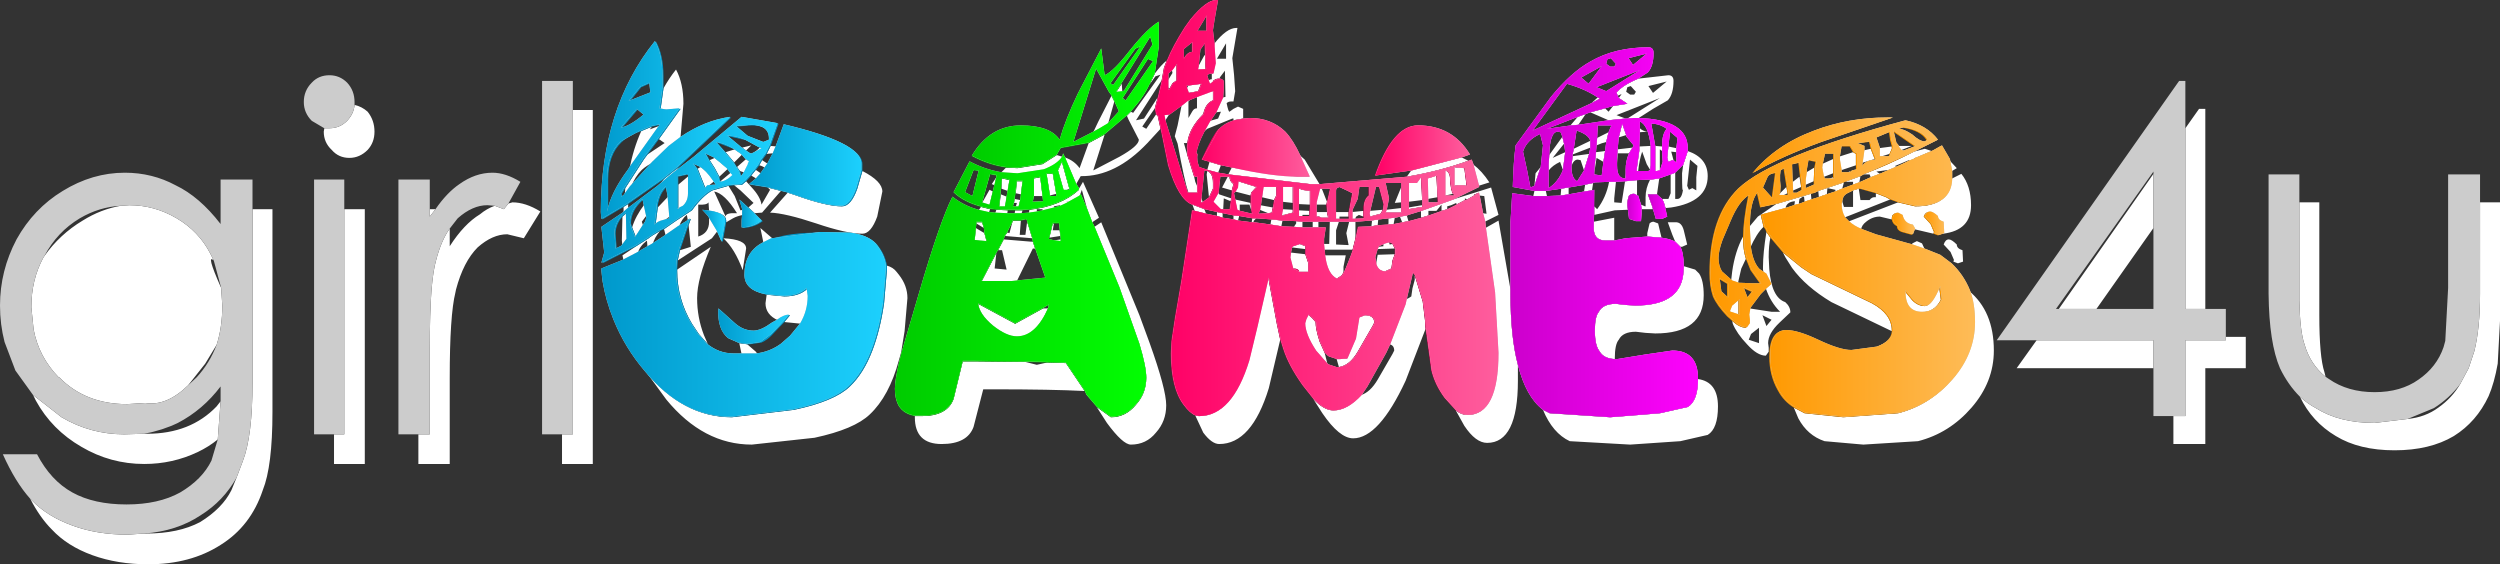 <?xml version="1.0" encoding="UTF-8" standalone="no"?>
<svg xmlns:xlink="http://www.w3.org/1999/xlink" height="49.5px" width="219.3px" xmlns="http://www.w3.org/2000/svg">
  <rect width="100%" height="100%" fill="#333333" stroke="none"/>
  <g transform="matrix(1.0, 0.0, 0.0, 1.0, 0.0, 0.0)">
    <path d="M219.3 17.75 L219.3 28.15 219.1 31.9 Q218.8 33.6 218.3 34.75 217.25 37.0 215.25 38.25 213.15 39.5 210.05 39.5 206.95 39.5 204.9 38.25 202.8 37.0 201.75 34.8 202.4 35.4 203.15 35.8 205.2 37.1 208.3 37.1 L211.2 36.75 Q212.75 36.6 213.9 35.75 215.1 34.9 215.8 33.7 L216.55 32.3 217.05 30.8 Q217.55 28.8 217.55 25.75 L217.55 17.75 219.3 17.75 M204.0 33.05 Q202.65 31.95 202.15 30.2 201.75 29.05 201.7 26.35 L201.7 25.25 201.7 17.75 203.45 17.75 203.45 27.65 Q203.45 31.3 203.9 32.65 L204.0 33.05 M193.45 9.55 L193.45 27.1 191.7 27.1 191.7 11.25 192.9 9.55 193.45 9.55 M188.9 15.25 L188.9 20.0 183.9 27.1 180.6 27.1 188.9 15.25 M164.8 13.0 L165.95 12.85 165.95 13.05 165.75 13.5 164.95 13.75 164.8 13.75 164.8 13.0 M167.9 13.3 L168.85 13.05 169.45 13.25 168.15 13.8 Q167.95 13.85 167.8 14.0 L167.75 13.95 167.75 14.0 167.45 14.1 167.45 14.05 166.25 14.55 166.3 14.65 165.7 14.9 164.6 15.05 164.9 15.25 164.1 15.55 164.0 15.3 163.45 15.3 Q165.65 14.45 167.9 13.3 M170.95 14.0 L171.65 14.75 171.15 15.05 170.95 14.0 M171.15 15.7 L172.05 15.25 Q172.9 16.3 172.9 18.0 172.9 20.2 170.45 20.5 L170.4 19.5 Q169.9 19.35 169.9 19.0 L169.2 18.6 Q168.9 18.6 168.75 19.0 L169.35 19.65 169.65 20.35 169.6 20.5 167.9 20.1 167.7 19.75 Q166.95 19.65 166.8 18.9 L166.4 18.7 Q166.15 18.7 166.0 18.9 L165.95 19.1 165.95 19.25 164.9 19.0 Q164.25 19.0 163.7 19.45 163.3 19.75 163.25 20.15 162.5 19.85 162.1 19.45 L166.5 17.75 168.0 18.1 Q171.1 18.1 171.15 15.7 M167.7 21.5 L167.75 21.35 168.15 21.15 168.6 21.35 168.85 21.9 167.7 21.5 M172.7 25.5 Q174.9 27.3 174.9 30.75 174.9 33.5 172.95 35.75 171.0 38.0 168.25 38.7 L163.45 39.0 160.05 38.7 Q158.55 38.2 157.75 36.7 L157.35 35.75 158.3 36.25 161.7 36.6 166.5 36.25 Q169.25 35.55 171.2 33.3 173.15 31.05 173.15 28.3 173.15 26.65 172.7 25.5 M165.95 29.05 L160.65 26.5 Q158.4 25.15 157.2 23.5 L156.6 22.55 156.4 22.15 158.0 23.45 158.9 24.05 164.2 26.6 Q165.95 27.55 165.95 29.0 L165.95 29.05 M155.3 20.85 Q155.15 21.5 155.15 22.55 L155.2 23.6 Q155.4 26.1 156.6 26.5 157.05 26.9 157.05 27.4 L156.1 28.3 Q155.1 29.25 155.1 30.1 L155.15 30.5 155.15 30.85 154.9 31.2 Q154.15 31.2 153.25 30.2 152.35 29.25 152.0 28.4 L151.95 28.15 Q152.6 28.75 153.15 28.75 L153.4 28.4 153.4 28.05 153.35 27.65 153.45 27.05 155.4 27.35 156.15 27.35 Q155.3 26.5 154.9 25.3 L155.3 24.95 154.85 24.05 154.7 23.95 154.65 23.65 154.65 23.4 Q154.65 22.2 154.95 20.35 L155.3 20.85 M153.5 21.8 L153.4 20.1 153.4 19.95 154.2 19.0 155.8 17.9 158.85 17.0 158.9 17.5 158.3 17.7 158.25 17.25 158.15 17.25 157.85 17.45 157.8 17.8 157.8 17.9 157.4 18.0 157.45 17.65 Q156.8 17.7 156.65 18.15 L156.65 18.25 154.45 18.85 154.7 19.9 Q154.1 20.45 153.5 21.8 M159.5 16.75 L161.75 16.0 161.6 16.55 161.0 16.8 161.0 16.65 160.3 16.5 160.25 17.05 Q159.85 17.15 159.55 17.3 L159.5 16.75 M161.85 15.95 L163.2 15.45 163.1 16.0 162.55 16.2 162.55 15.95 161.85 15.95 M166.45 12.8 L167.25 12.8 167.7 12.8 166.7 13.2 166.5 12.95 166.45 12.8 M163.45 13.2 L164.1 13.05 164.45 13.95 163.3 14.3 163.45 13.2 M161.3 13.75 L162.55 13.35 162.8 13.5 162.8 14.5 161.45 14.95 Q161.3 14.5 161.3 14.05 L161.3 13.75 M162.35 15.0 L162.25 15.15 162.0 15.15 162.35 15.0 M163.05 16.55 L163.2 17.55 164.0 17.55 Q164.2 17.25 164.55 17.3 L164.55 16.95 165.45 17.3 165.8 17.5 161.75 19.1 Q161.45 18.6 161.45 17.95 L161.55 17.5 161.75 18.15 162.55 18.15 162.55 16.7 163.05 16.55 M171.65 21.45 Q171.65 21.8 172.15 21.95 L172.2 22.95 171.75 23.1 171.35 22.95 171.4 22.8 171.1 22.1 170.5 21.45 Q170.65 21.0 170.95 21.0 171.2 21.0 171.65 21.45 M178.65 29.85 L188.9 29.85 188.9 32.3 176.9 32.3 178.65 29.85 M167.75 26.35 Q168.25 26.85 168.85 26.85 169.4 26.85 170.1 25.15 L170.25 26.3 Q169.7 27.4 168.5 27.4 167.0 27.4 167.05 25.5 L167.75 26.35 M197.0 29.55 L197.0 32.3 193.45 32.3 193.45 38.95 190.65 38.95 190.65 36.5 191.7 36.5 191.7 29.85 195.25 29.85 195.25 29.55 197.0 29.55 M143.7 6.9 L146.35 6.6 Q146.8 6.6 146.8 7.1 146.8 8.25 146.3 8.8 L145.0 9.55 143.75 10.35 143.3 10.35 142.75 10.4 145.6 8.6 141.8 10.1 142.6 10.4 141.1 10.55 139.5 9.85 140.8 9.5 141.1 9.8 141.5 9.3 142.75 9.1 142.0 8.6 142.25 8.25 141.9 8.4 141.8 8.1 Q142.3 7.55 143.25 7.1 L143.7 6.9 M148.05 13.25 Q149.8 13.85 149.8 15.45 149.8 17.7 146.6 18.2 L146.1 18.25 145.95 17.75 145.8 17.45 146.35 17.45 146.55 16.95 146.55 16.2 146.55 15.3 146.95 15.15 146.95 17.45 147.15 17.45 Q147.55 17.45 147.65 16.5 147.55 17.2 147.55 15.2 L147.65 14.45 148.05 13.25 M145.0 18.35 L144.0 18.35 143.95 17.95 144.3 18.1 144.35 18.1 144.35 17.3 Q144.35 16.5 144.75 15.75 L144.85 15.75 145.55 15.65 145.35 17.05 145.2 17.05 144.55 17.05 144.95 18.15 145.0 18.35 M142.8 18.4 L141.65 18.45 139.85 18.85 139.85 18.65 139.85 18.1 140.1 18.35 Q140.9 17.3 141.15 15.95 L141.75 15.95 141.6 17.4 141.6 17.75 142.25 17.8 142.55 15.9 143.6 15.8 143.6 16.2 143.6 17.0 143.6 17.15 Q143.45 17.0 143.3 17.0 143.1 17.0 142.9 17.15 142.75 17.5 142.75 18.0 L142.8 18.4 M139.8 19.45 L141.6 19.1 141.6 21.1 140.85 21.1 Q139.8 21.1 139.8 20.0 L139.8 19.45 M144.5 20.75 L144.5 20.45 144.7 19.6 Q144.85 19.45 145.05 19.45 L145.45 19.6 145.75 20.85 144.5 20.75 M146.95 21.2 L146.7 20.6 146.3 19.5 146.95 19.5 Q147.5 19.45 147.7 20.2 L148.0 21.45 147.55 21.65 147.4 21.65 146.95 21.2 M147.7 23.35 L148.7 23.65 149.05 24.0 Q149.45 24.6 149.45 25.9 149.45 29.25 145.2 29.25 L144.35 29.2 143.5 29.1 Q142.35 29.1 142.0 29.8 141.65 30.2 141.65 31.45 L141.65 31.5 Q140.65 31.45 140.3 30.8 139.9 30.3 139.9 29.0 139.9 27.75 140.25 27.35 140.6 26.65 141.75 26.65 L142.6 26.75 143.45 26.8 Q147.3 26.8 147.65 24.1 L147.7 23.45 147.7 23.35 M148.95 33.25 Q150.7 33.5 150.7 35.65 150.7 37.6 149.8 38.15 L147.4 38.7 143.0 39.0 137.7 38.7 Q136.2 38.0 135.35 35.95 L135.95 36.25 141.25 36.6 145.6 36.25 148.05 35.7 Q148.95 35.15 148.95 33.25 M133.15 32.0 L133.15 33.4 Q133.15 38.85 130.45 38.85 129.45 38.85 128.45 37.35 L127.7 36.0 Q128.2 36.4 128.7 36.4 131.4 36.4 131.4 30.95 L131.1 25.65 130.3 20.0 131.45 19.35 132.5 25.4 132.5 25.8 Q132.5 29.55 133.15 32.0 M125.05 28.85 L123.3 33.4 Q120.95 38.45 118.7 38.45 117.5 38.45 116.0 36.25 L115.2 35.0 Q116.15 36.0 116.95 36.0 118.15 36.0 119.4 34.65 120.2 34.4 120.85 33.3 L122.15 31.05 122.3 30.75 Q122.3 30.3 121.9 30.2 L123.25 26.7 123.35 26.25 Q123.6 26.15 123.8 26.0 L123.9 25.3 124.1 24.55 124.1 24.15 124.8 26.45 125.0 28.1 125.05 28.85 M112.3 29.8 L111.3 34.05 Q109.8 38.95 106.95 38.95 106.3 38.95 105.55 37.95 L104.85 36.45 105.15 36.5 Q108.05 36.5 109.55 31.6 L110.25 28.7 111.25 24.35 112.0 28.4 112.3 29.8 M104.8 18.5 L104.6 17.95 105.65 18.35 105.8 18.75 104.8 18.5 M101.8 11.3 L100.65 12.55 Q97.85 15.5 94.8 15.45 L94.4 16.15 93.4 13.8 Q94.25 14.1 94.7 14.75 L95.5 12.55 96.9 11.8 95.9 14.95 98.2 13.75 Q99.9 12.8 99.9 12.25 L99.0 10.5 98.85 10.15 98.9 10.1 99.2 9.8 99.4 9.9 101.8 6.55 101.35 6.7 100.85 7.4 101.3 6.45 Q101.85 5.7 102.35 5.3 L102.1 5.95 101.9 7.05 99.65 10.55 100.35 10.4 101.55 8.55 101.3 9.5 100.2 11.1 100.55 11.3 101.4 10.05 101.55 10.15 101.8 11.3 M94.65 16.55 L95.0 15.95 96.4 19.1 95.8 19.5 95.4 18.45 94.9 16.65 94.7 17.2 93.8 17.7 93.55 17.7 93.65 17.8 93.0 18.1 93.0 18.0 92.45 18.1 92.45 18.25 91.45 18.5 91.45 18.35 90.95 18.35 90.95 18.6 90.25 18.7 90.3 18.4 Q93.05 18.1 94.65 16.65 L94.65 16.55 M96.0 19.9 L96.6 19.5 99.95 27.65 100.85 30.1 Q102.3 34.15 102.3 35.55 102.3 36.95 101.4 37.95 100.55 39.0 99.2 39.0 98.5 39.0 97.1 37.1 L96.2 35.7 97.45 36.6 Q98.75 36.6 99.65 35.5 100.55 34.5 100.55 33.15 100.55 32.2 99.95 30.2 L98.2 25.25 96.0 19.9 M95.15 34.3 Q92.25 34.15 87.15 34.15 L86.25 34.15 85.4 37.45 Q84.85 38.95 82.6 38.95 80.25 38.95 80.25 36.6 L80.25 36.5 80.85 36.5 Q83.1 36.5 83.65 35.0 L84.45 31.7 85.4 31.7 89.95 31.75 90.95 32.0 91.85 31.8 93.5 31.85 95.15 34.3 M85.85 18.45 L86.05 18.15 86.85 18.35 86.75 18.65 85.85 18.45 M87.8 15.15 L88.25 14.7 89.25 14.75 91.45 14.4 92.7 13.6 93.2 13.75 Q92.75 14.45 91.55 14.9 L89.25 15.25 87.8 15.15 M106.5 3.85 Q107.6 2.45 108.45 2.45 L108.55 2.45 108.1 5.1 108.25 6.55 108.35 8.0 108.2 8.9 108.0 8.9 Q107.75 8.9 107.6 9.05 107.75 9.8 107.85 9.8 L108.2 9.55 108.6 9.35 109.05 9.55 109.05 10.4 108.2 10.55 108.2 10.4 108.1 10.4 105.9 11.3 105.6 11.55 106.1 10.65 106.15 10.6 106.85 10.4 107.1 9.8 106.65 9.85 107.25 8.55 107.5 8.5 107.45 6.2 107.0 6.8 107.0 6.9 106.85 6.9 Q106.65 6.9 106.4 7.1 106.55 7.35 106.1 7.35 L106.0 7.1 Q106.1 6.95 106.3 6.95 L106.3 6.45 106.4 6.45 106.6 5.55 106.5 4.1 106.5 3.85 M114.0 13.6 L114.45 14.0 115.75 16.15 114.9 16.15 107.75 15.3 108.05 14.7 113.9 15.5 114.85 15.5 Q114.65 15.4 114.15 13.95 L114.0 13.6 M123.4 15.5 L123.8 14.95 128.2 13.8 128.8 14.1 Q126.35 15.0 123.4 15.5 M129.2 14.4 Q130.0 15.0 130.65 16.0 L129.7 16.3 129.2 14.4 M127.45 17.5 L130.8 16.45 131.45 18.85 130.25 19.45 130.05 18.7 130.4 18.75 130.2 17.2 129.75 17.15 129.7 16.9 129.4 17.05 129.3 17.05 129.3 17.15 128.7 17.5 128.5 17.4 128.5 17.55 127.75 17.95 127.75 17.8 127.3 18.0 126.95 18.1 126.95 18.35 126.45 18.5 126.45 17.95 126.0 18.5 125.3 18.5 125.3 18.9 124.65 19.1 124.65 18.5 127.45 17.5 M134.5 17.2 L134.6 16.75 135.15 16.75 135.6 16.75 135.7 17.2 135.0 17.2 134.5 17.2 M136.95 16.55 L137.55 16.45 137.6 16.45 137.6 16.9 137.6 17.05 136.9 17.15 136.95 16.55 M139.05 16.2 L139.75 16.05 139.65 16.7 138.95 16.8 139.05 16.2 M146.2 7.15 L144.6 7.55 145.0 8.15 146.2 7.15 M143.0 8.3 L143.35 8.3 143.5 8.05 143.05 7.55 142.75 7.65 142.65 8.05 143.0 8.3 M142.65 11.85 L142.0 12.05 142.3 10.85 142.65 11.85 M141.9 13.1 L143.2 12.95 142.9 13.45 141.9 13.45 141.9 13.6 141.85 14.3 141.85 13.75 141.9 13.1 M142.6 15.2 L142.6 15.65 142.55 15.65 142.6 15.2 M143.85 11.6 L143.85 11.3 143.85 11.25 Q144.1 11.5 144.5 11.55 L143.85 11.6 M144.8 12.8 L144.8 13.75 144.8 14.5 144.75 14.9 144.45 14.4 144.05 13.3 Q143.8 14.05 143.7 15.0 L143.55 15.0 143.8 13.2 143.8 12.85 144.8 12.8 M145.2 12.8 L145.8 12.85 145.8 13.25 145.6 13.1 145.6 13.75 145.6 14.95 145.35 15.0 145.2 15.0 145.2 12.8 M147.05 13.0 L147.05 13.1 147.05 13.35 146.6 13.3 146.8 14.05 146.7 14.05 146.35 14.2 146.3 14.0 146.25 13.85 146.35 12.85 147.05 13.0 M148.25 14.0 L148.0 16.3 148.15 16.65 148.45 16.5 148.8 16.7 148.8 15.55 148.9 14.55 148.25 14.0 M151.85 24.65 L151.95 23.8 Q152.2 22.05 152.9 20.75 L152.9 20.95 Q152.9 21.9 153.15 22.7 L152.75 23.55 152.7 23.75 152.45 24.85 151.85 24.65 M159.9 15.55 L159.75 14.75 159.8 14.4 160.8 13.95 160.8 15.2 159.9 15.55 M158.0 16.4 L157.2 16.75 157.2 16.0 157.85 15.5 158.0 16.4 M158.4 15.15 L159.15 14.7 159.1 15.9 158.3 16.25 158.3 15.8 158.4 15.15 M159.1 16.2 L159.1 16.25 159.0 16.25 159.1 16.2 M160.8 15.55 L160.8 15.7 160.4 15.7 160.8 15.55 M156.05 17.05 L156.7 16.4 156.8 16.95 156.4 17.15 155.95 17.15 156.05 17.05 M140.15 8.55 L140.35 8.65 139.6 9.05 140.15 8.55 M135.9 13.6 L137.05 12.0 137.2 12.6 136.2 13.85 137.3 13.35 137.1 14.9 136.85 14.2 Q136.2 14.5 135.85 14.95 L135.85 14.45 135.9 13.6 M138.45 10.95 L137.8 11.0 137.8 10.95 138.4 10.25 139.1 10.0 138.45 10.95 M140.1 12.1 L141.1 11.6 140.9 12.45 Q140.5 12.55 140.05 12.75 L140.1 12.1 M140.8 13.25 L140.65 14.2 140.05 13.85 139.85 15.15 139.85 14.95 140.0 13.35 140.8 13.25 M138.05 13.05 L139.5 12.35 139.5 12.5 139.5 12.95 137.95 13.55 138.05 13.05 M139.4 13.5 L138.95 14.95 138.65 14.05 138.4 14.0 Q138.05 14.0 137.85 14.55 L137.95 13.7 139.4 13.5 M126.8 17.15 L126.75 17.15 126.75 14.95 Q127.2 15.05 127.2 15.75 127.25 16.65 127.45 17.0 L126.8 17.15 M127.55 14.65 L127.8 14.7 128.45 14.75 128.65 16.3 128.3 16.25 127.95 16.25 127.55 16.3 127.55 14.65 M123.55 19.4 L123.0 19.5 122.8 19.0 123.4 18.9 123.55 19.4 M122.25 19.65 L121.75 19.7 121.8 19.6 121.8 19.15 122.35 19.1 122.25 19.65 M120.85 19.75 L120.3 19.85 120.35 19.4 120.2 19.35 120.9 19.25 120.85 19.75 M118.9 20.9 L118.65 21.9 118.55 21.9 116.15 21.9 116.1 21.4 116.6 21.4 116.65 19.45 116.75 19.45 117.45 19.45 117.2 20.2 117.2 21.45 118.3 21.5 118.1 20.45 118.35 19.45 118.9 19.45 118.9 20.9 M117.85 23.9 L117.7 24.15 117.25 24.45 Q116.4 24.05 116.2 22.4 L118.05 22.4 117.85 23.4 117.85 23.9 M115.65 19.95 L115.15 19.95 115.15 19.45 115.65 19.45 115.65 19.95 M114.25 19.95 L113.5 19.9 113.7 19.6 113.7 19.4 114.25 19.45 114.25 19.95 M112.4 19.85 L111.45 19.7 111.5 19.35 111.55 19.25 112.5 19.35 112.4 19.85 M110.0 19.5 L109.8 19.5 109.85 19.15 110.2 19.15 109.95 19.4 110.0 19.5 M108.6 19.35 L108.2 19.25 108.2 19.0 108.2 18.9 108.7 18.95 108.6 19.35 M107.25 19.1 L106.75 18.95 106.75 18.6 107.25 18.7 107.25 19.1 M121.6 18.4 L122.9 18.25 122.9 18.65 121.5 18.65 121.6 18.4 M122.9 17.75 L122.35 17.8 122.9 16.45 122.9 17.75 M123.55 18.2 L124.75 18.0 124.75 18.15 123.55 18.35 123.55 18.2 M124.75 17.55 L123.55 17.7 123.55 16.05 124.25 16.05 124.65 15.5 124.75 17.55 M126.1 17.3 L125.25 17.45 125.2 15.65 125.55 15.55 126.0 15.4 126.1 17.3 M121.85 21.25 L121.9 21.45 122.15 21.4 122.35 21.8 120.8 21.85 120.9 21.65 121.35 21.6 121.35 21.4 Q121.6 21.25 121.8 21.25 L121.85 21.25 M122.35 22.3 L122.15 22.85 122.05 23.55 121.5 23.8 Q120.9 23.8 120.7 23.2 L120.85 22.35 122.35 22.3 M134.6 16.3 L134.7 15.2 135.15 14.65 135.1 14.8 134.6 16.3 M151.75 27.1 L151.85 26.85 152.5 26.3 152.5 27.65 151.75 27.4 151.75 27.1 M153.6 29.3 L153.4 29.8 154.3 30.1 154.3 28.75 153.6 29.3 M155.4 28.05 L154.6 27.65 154.95 28.6 155.4 28.05 M107.55 5.15 L107.55 3.8 106.75 5.15 107.55 5.15 M102.8 6.15 L103.2 5.6 103.2 7.05 102.85 7.3 102.6 7.75 102.45 7.65 102.45 7.05 102.85 6.4 102.8 6.15 M105.1 5.85 L105.65 4.85 105.7 4.85 105.75 6.05 105.05 6.1 105.1 5.85 M104.1 7.75 L104.25 7.5 105.35 7.35 105.1 8.0 104.25 8.15 104.1 7.75 M104.4 8.75 L104.25 8.9 104.25 10.35 104.6 9.75 Q104.75 9.5 105.0 9.5 L105.0 8.5 Q105.8 8.1 106.35 8.0 L106.4 8.0 106.4 8.8 Q105.75 9.05 105.55 10.0 104.3 11.25 104.15 12.55 L103.85 12.55 104.15 13.6 104.75 15.5 104.85 15.95 105.0 16.3 105.0 16.9 104.25 16.9 Q103.9 15.9 103.3 12.6 L103.05 11.95 103.3 11.0 103.65 9.25 104.15 8.85 104.4 8.75 M102.2 10.6 L102.1 10.1 102.55 10.05 102.2 10.6 M107.1 14.5 L106.85 15.15 105.9 14.9 106.1 14.2 107.1 14.5 M108.35 17.5 L109.7 17.8 109.75 18.4 109.6 17.95 108.75 17.95 108.75 18.5 108.5 18.4 108.35 17.5 M109.7 17.15 L108.35 16.8 108.55 16.45 108.6 15.9 110.2 16.4 109.75 16.9 109.7 17.15 M107.7 15.5 L107.85 15.5 Q107.85 15.9 108.2 16.15 L108.05 16.7 107.2 16.45 107.7 15.5 M108.0 17.4 L107.95 17.65 107.35 17.4 107.3 18.35 107.05 18.35 106.4 17.7 106.85 16.9 106.95 17.05 108.0 17.4 M105.9 15.0 Q106.4 15.2 106.4 16.05 L106.4 16.55 106.05 17.3 105.85 15.3 105.9 15.0 M105.5 17.7 L105.3 17.8 105.35 17.3 105.5 17.7 M110.5 18.4 L110.55 18.0 111.65 18.2 111.55 18.65 111.25 18.7 110.5 18.4 M110.8 16.4 L111.95 16.4 111.95 17.15 111.75 17.55 110.7 17.3 110.8 16.4 M117.15 18.6 L118.3 18.6 118.3 19.0 117.5 19.0 117.5 19.2 117.15 19.2 117.15 18.6 M120.15 18.5 L121.3 18.4 121.1 18.75 120.15 19.0 120.1 18.7 120.15 18.5 M118.6 18.6 L119.6 18.5 119.6 19.0 119.2 18.85 119.05 18.95 Q118.9 19.0 118.9 19.2 L118.6 19.2 118.6 18.6 M112.5 17.7 L112.5 17.55 112.5 16.4 113.4 16.4 113.4 17.8 112.5 17.7 M113.4 18.4 L113.4 18.65 112.65 18.85 112.55 18.85 112.55 18.9 112.4 18.9 112.5 18.35 113.4 18.4 M113.9 18.45 L114.85 18.5 114.85 18.85 114.25 18.85 114.25 18.95 113.9 18.95 113.9 18.45 M114.9 17.95 L113.9 17.9 113.9 16.5 114.2 16.65 114.9 16.75 114.9 17.95 M115.45 17.95 L115.45 17.75 115.75 16.55 115.95 16.55 116.4 17.7 116.35 17.95 115.65 17.95 115.45 17.95 M115.9 19.1 L115.65 18.95 115.65 19.0 115.45 19.0 115.45 18.6 116.4 18.6 116.5 19.1 115.9 19.1 M113.3 21.7 L113.4 21.6 114.0 21.4 114.5 21.6 114.5 21.85 113.3 21.7 M114.5 22.3 L114.75 23.05 114.75 23.85 113.95 23.85 Q113.95 23.55 113.4 23.55 L113.15 22.6 113.2 22.15 114.5 22.3 M98.5 8.6 L98.6 8.75 98.45 8.65 98.5 8.6 M97.9 8.1 L98.4 7.35 98.45 8.05 97.9 8.1 M97.5 8.4 L97.75 8.9 97.2 10.85 96.45 11.3 95.9 11.6 96.35 10.65 97.5 8.4 M86.15 17.8 L86.8 16.65 87.1 16.8 86.8 18.0 86.15 17.8 M87.25 16.25 L87.0 16.15 87.4 15.55 87.25 16.25 M88.4 16.75 L87.85 16.55 87.9 15.65 88.55 15.8 88.4 16.75 M87.65 18.15 L87.8 17.05 88.3 17.25 88.25 17.65 88.25 17.7 88.15 18.15 87.65 18.15 M87.4 18.4 L88.4 18.45 88.35 18.75 87.3 18.7 87.4 18.4 M89.05 18.45 L89.7 18.45 89.6 18.75 89.0 18.75 89.05 18.45 M89.1 16.95 L89.2 15.9 89.7 15.9 89.6 16.7 89.55 17.05 89.1 16.95 M89.5 17.55 L89.35 18.15 89.1 18.15 89.2 17.8 88.95 17.8 89.0 17.45 89.5 17.55 M90.6 17.7 L91.0 17.7 91.5 17.7 90.6 17.75 90.6 17.7 M91.45 17.2 L91.0 17.2 90.7 17.2 90.7 15.65 91.25 15.55 91.45 17.2 M85.6 20.0 L86.35 20.45 86.55 21.2 85.5 21.1 85.6 20.0 M86.3 20.0 L85.65 19.6 85.65 19.5 86.15 19.5 86.3 20.0 M89.55 19.35 L89.45 20.6 89.95 20.6 90.1 19.45 90.55 20.9 88.15 20.7 88.35 20.4 88.55 20.45 88.8 19.5 88.85 19.35 89.55 19.35 M90.6 21.2 L90.8 21.8 90.6 21.8 89.2 24.65 88.75 24.7 86.1 24.7 87.4 22.2 87.25 23.55 88.3 23.65 87.9 21.95 87.55 21.95 88.05 21.0 90.45 21.2 90.6 21.2 M92.1 17.15 L91.8 15.25 92.35 15.25 92.65 17.0 92.1 17.15 M93.5 16.7 L93.3 16.7 92.8 14.95 93.15 14.2 93.8 16.55 93.5 16.7 M92.45 19.6 L92.35 20.2 92.95 20.2 93.0 20.7 92.05 20.85 92.35 19.6 92.45 19.6 M92.35 21.1 L93.05 21.0 93.05 21.2 92.35 21.1 M91.5 27.05 L91.95 27.05 Q90.85 29.55 89.2 29.55 88.3 29.55 87.1 28.6 85.9 27.6 85.8 26.65 L89.05 28.4 91.5 27.05 M117.25 31.5 L117.5 31.5 118.15 31.45 118.9 29.7 119.2 27.85 119.7 27.65 Q120.55 27.65 120.55 28.3 L120.4 28.6 119.1 30.85 Q118.4 32.05 117.45 32.2 L117.25 31.5 M116.45 31.95 L115.4 30.75 Q114.45 29.3 114.45 28.35 L114.55 28.0 114.75 27.6 115.1 27.9 115.4 28.25 Q115.4 28.85 115.75 29.95 L116.2 30.95 116.45 31.95 M65.1 12.95 L65.9 12.75 65.45 13.2 65.1 12.95 M66.05 13.5 L66.65 12.95 66.9 13.05 66.05 13.5 M67.6 12.8 L68.15 12.85 67.9 13.45 67.75 13.45 67.25 13.5 67.6 12.8 M75.65 15.0 Q77.4 15.9 77.4 16.8 L76.95 19.0 Q76.4 20.5 75.65 20.5 74.25 20.5 71.6 19.6 68.9 18.7 67.55 18.65 L69.1 16.9 69.85 17.15 Q72.5 18.1 73.85 18.1 74.65 18.1 75.2 16.55 L75.65 15.0 M68.5 16.75 L66.85 18.65 66.2 18.7 65.65 18.2 66.1 17.8 64.95 16.7 64.4 16.25 65.1 16.2 65.45 15.9 65.9 16.4 Q66.7 17.25 66.8 17.95 L67.55 16.65 67.35 16.45 68.5 16.75 M65.2 18.85 Q64.65 18.95 64.3 19.15 L63.7 19.5 63.7 19.35 Q63.7 18.7 62.2 18.5 L62.15 17.75 Q62.0 18.0 61.25 17.95 L61.25 20.75 Q62.2 20.45 62.2 19.45 L62.2 19.0 62.95 20.25 62.45 20.9 59.45 22.85 59.65 21.95 60.6 21.65 60.4 19.75 60.6 19.2 Q60.45 19.25 60.35 19.4 L60.25 18.85 Q59.8 19.2 59.55 19.9 L58.4 20.7 58.25 20.1 Q59.15 19.45 60.7 18.45 61.65 17.15 62.5 16.7 L63.9 16.3 64.45 17.2 64.95 18.45 65.2 18.4 65.2 18.75 65.2 18.85 M63.45 20.9 Q65.45 21.0 65.45 21.8 L65.15 23.7 Q64.45 21.8 63.45 20.9 M59.4 23.65 L62.35 21.65 Q61.15 24.45 61.15 26.15 61.15 27.85 61.75 29.4 L62.1 30.2 61.3 29.3 60.7 28.4 Q59.4 26.25 59.4 23.7 L59.4 23.65 M65.05 31.05 L64.85 30.1 65.55 30.2 66.3 30.85 66.45 31.05 65.9 31.05 65.05 31.05 M68.25 28.1 Q67.15 27.6 67.15 26.6 L67.25 25.85 68.8 26.0 Q70.15 26.0 70.85 25.3 L70.95 26.0 Q70.95 27.3 70.3 28.4 L68.8 28.25 69.3 27.65 Q68.85 27.65 68.25 28.1 M66.95 21.35 L66.95 21.2 66.7 20.0 67.8 20.95 67.75 20.95 66.95 21.35 M77.8 23.3 Q78.35 23.45 78.65 23.85 L78.85 24.1 Q79.6 25.05 79.6 26.15 L79.35 29.05 79.05 30.9 78.85 31.6 Q78.0 34.75 76.3 36.35 74.95 37.65 71.45 38.4 L65.95 39.0 Q61.7 39.0 58.45 35.05 L56.7 32.65 Q59.95 36.6 64.2 36.6 L69.65 35.95 Q73.2 35.2 74.55 33.9 75.75 32.75 76.5 30.8 77.2 29.0 77.55 26.6 L77.8 23.7 77.8 23.3 M54.7 22.85 L54.6 22.4 55.8 21.6 56.9 20.9 Q57.05 20.75 57.9 20.25 57.4 20.85 57.25 21.45 L56.8 21.7 56.75 21.1 Q56.1 21.6 55.95 22.2 55.25 22.55 54.7 22.85 M54.7 18.7 L54.7 18.15 55.1 17.9 55.1 18.2 55.1 18.35 54.7 18.7 M58.2 7.75 Q58.7 6.85 59.3 6.1 59.95 7.3 59.95 9.1 L59.7 12.0 59.8 12.05 58.75 12.85 57.3 14.25 Q56.75 14.5 56.3 14.9 55.7 15.5 55.35 16.4 L54.8 17.15 54.85 16.5 56.5 13.95 56.8 13.55 58.3 12.55 57.8 12.2 59.7 9.55 58.5 9.65 57.95 9.55 58.2 7.75 M59.55 14.65 L59.0 15.3 57.7 16.4 58.25 15.7 59.55 14.65 M66.3 14.9 L66.8 15.25 66.4 15.7 65.9 15.4 66.3 14.9 M67.15 14.75 Q66.85 14.55 66.6 14.5 L66.85 14.05 67.4 14.4 67.15 14.75 M63.65 13.35 L64.45 13.1 65.1 13.55 64.4 14.25 64.15 13.95 63.65 13.35 M63.85 14.8 L63.1 15.5 62.7 14.75 62.25 14.05 62.7 13.85 63.2 14.25 63.85 14.8 M63.2 15.9 L64.1 15.15 64.35 15.4 Q63.8 15.95 63.2 16.0 L63.2 15.9 M65.7 14.4 L65.65 14.4 65.7 14.45 65.35 15.15 64.9 15.0 64.65 14.65 65.45 13.95 65.8 14.2 65.7 14.4 M65.1 15.5 L65.05 15.5 65.05 15.45 65.1 15.5 M61.2 14.8 L61.45 14.65 Q62.0 14.95 62.65 15.9 L62.15 16.3 61.9 16.55 61.2 14.8 M62.85 16.2 L62.9 16.25 62.7 16.25 62.85 16.2 M64.65 18.7 Q63.55 16.95 62.65 16.8 L63.65 19.0 Q63.65 18.65 64.65 18.7 M57.2 11.1 L57.0 11.35 57.95 11.0 55.35 14.65 55.2 14.9 Q55.55 13.05 56.25 11.5 L57.2 11.1 M44.2 18.35 L44.6 17.85 44.95 17.75 Q46.1 17.75 47.4 18.55 L45.95 20.9 44.5 20.55 Q43.2 20.55 41.9 21.7 40.65 22.95 40.0 25.4 L39.95 25.65 Q39.45 27.65 39.45 33.15 L39.45 40.7 36.7 40.7 36.7 38.1 37.7 38.1 37.7 30.6 Q37.7 27.45 37.85 25.45 38.0 23.7 38.25 22.85 38.7 21.1 39.45 20.05 L39.45 21.6 Q40.7 19.65 42.1 18.8 42.7 18.3 43.4 18.05 L44.2 18.35 M59.5 16.2 L60.45 15.4 60.45 17.0 Q60.45 17.7 60.0 18.1 L59.9 18.15 59.8 18.2 59.75 18.2 59.7 18.25 59.65 18.35 59.5 18.35 59.5 16.2 M55.45 19.95 Q55.75 18.95 56.55 17.9 L56.75 18.85 56.3 19.45 56.4 19.75 56.7 19.45 55.8 20.85 55.45 19.95 M57.7 18.2 L58.65 17.2 58.8 18.95 58.25 19.35 57.5 19.75 57.7 18.2 M54.6 19.0 L55.0 18.65 55.05 21.0 54.6 21.6 54.55 21.1 54.6 19.0 M52.0 9.65 L52.0 40.7 49.3 40.7 49.3 38.1 50.25 38.1 50.25 9.65 52.0 9.65 M30.45 10.6 Q31.05 9.95 31.1 9.2 31.75 9.35 32.25 9.8 32.85 10.55 32.85 11.55 32.85 12.5 32.25 13.15 31.55 13.85 30.65 13.85 29.7 13.85 29.1 13.15 28.4 12.5 28.4 11.55 L28.45 11.25 28.9 11.25 Q29.8 11.25 30.45 10.6 M23.9 18.35 L23.9 36.15 Q23.9 40.9 23.05 43.0 22.0 46.15 19.35 47.8 16.7 49.5 13.0 49.5 10.3 49.5 8.1 48.7 5.9 47.9 4.55 46.45 3.5 45.4 2.65 43.75 L2.8 43.9 Q4.15 45.3 6.35 46.1 8.5 46.9 11.2 46.9 L12.65 46.8 12.85 46.8 Q15.65 46.8 17.55 45.8 19.5 44.6 20.3 43.0 L20.75 41.9 21.3 40.45 Q22.15 38.25 22.15 33.6 L22.15 18.35 23.9 18.35 M38.2 18.35 L37.7 19.0 37.7 18.35 38.2 18.35 M32.0 18.35 L32.0 40.7 29.3 40.7 29.3 38.1 30.2 38.1 30.2 18.35 32.0 18.35 M3.8 22.6 L3.9 22.45 Q5.25 20.55 7.25 19.35 8.85 18.35 10.6 18.05 L11.35 18.0 Q13.55 18.0 15.5 19.15 17.45 20.3 18.45 22.25 L18.75 22.85 Q18.05 22.2 19.35 25.15 L19.4 25.25 19.4 25.3 19.5 26.8 Q19.5 28.7 19.0 30.25 L18.0 31.9 16.5 33.8 Q14.6 35.65 12.75 35.35 L11.15 35.45 Q7.5 35.45 5.2 33.1 L5.15 33.1 Q3.4 31.3 2.95 28.9 L2.75 26.95 Q2.75 24.55 3.8 22.6 M19.35 35.2 L19.1 38.55 Q18.3 39.2 17.35 39.65 15.15 40.7 12.65 40.7 9.7 40.7 7.15 39.2 4.55 37.7 3.15 35.15 L2.9 34.65 5.4 36.6 Q7.95 38.1 10.9 38.1 L12.65 38.05 12.9 38.05 Q16.7 38.05 19.0 35.65 L19.35 35.2" fill="#ffffff" fill-rule="evenodd" stroke="none"/>
    <path d="M165.95 10.35 L159.65 12.5 Q156.1 13.8 153.7 15.2 155.7 12.75 159.05 11.5 162.05 10.35 165.5 10.35 L165.95 10.35 M166.4 11.35 L166.5 11.35 Q166.9 11.35 167.65 11.85 168.3 12.45 168.75 12.45 L169.0 12.3 Q168.5 11.45 166.9 11.2 L166.4 11.35 M165.95 12.85 L165.8 12.3 165.7 11.6 164.5 12.1 164.8 13.0 164.8 13.75 164.95 13.75 165.65 13.75 165.75 13.5 165.95 13.05 165.95 12.85 M151.95 28.15 L151.5 27.75 Q150.6 26.8 150.25 26.0 149.95 25.1 149.95 23.95 149.95 19.0 152.45 16.55 155.4 13.75 167.05 10.6 168.9 11.0 169.9 12.3 L167.9 13.3 Q165.65 14.45 163.45 15.3 L163.2 15.45 161.85 15.95 161.75 15.95 161.75 16.0 159.5 16.75 159.1 16.95 158.85 17.0 155.8 17.9 154.4 18.2 154.1 16.9 Q153.4 17.7 153.4 19.95 L153.4 20.1 153.5 21.8 Q153.7 23.1 154.25 23.65 L154.7 23.95 154.85 24.05 155.3 24.95 154.9 25.3 154.35 25.85 153.45 27.05 153.35 27.65 153.4 28.05 153.4 28.4 153.15 28.75 Q152.6 28.75 151.95 28.15 M169.45 13.25 L170.25 12.8 170.95 14.0 171.15 15.05 171.15 15.55 171.15 15.7 Q171.1 18.1 168.0 18.1 L166.5 17.75 165.8 17.5 165.45 17.3 164.55 16.95 163.1 16.55 163.05 16.55 162.55 16.7 161.95 17.0 Q161.6 17.2 161.55 17.5 L161.45 17.95 Q161.45 18.6 161.75 19.1 L162.1 19.45 Q162.5 19.85 163.25 20.15 L164.45 20.6 167.7 21.5 168.85 21.9 170.1 22.4 171.1 23.15 Q172.15 24.15 172.7 25.5 173.15 26.65 173.15 28.3 173.15 31.05 171.2 33.3 169.25 35.55 166.5 36.25 L161.7 36.6 158.3 36.25 157.35 35.75 Q156.45 35.2 155.95 34.25 155.2 32.95 155.2 31.3 155.2 29.0 156.6 29.0 157.6 29.0 159.4 29.85 161.3 30.75 162.3 30.75 L164.55 30.45 Q165.9 29.95 165.95 29.05 L165.95 29.0 Q165.95 27.55 164.2 26.6 L158.9 24.05 158.0 23.45 156.4 22.15 155.3 20.85 154.95 20.35 154.85 20.1 154.7 19.9 154.45 18.85 156.65 18.25 157.4 18.0 157.8 17.9 158.3 17.7 158.9 17.5 159.55 17.3 Q159.85 17.15 160.25 17.05 L161.0 16.8 161.6 16.55 162.55 16.2 163.1 16.0 164.1 15.55 164.9 15.25 165.7 14.9 166.3 14.65 167.45 14.1 167.75 14.0 167.8 14.0 Q167.95 13.85 168.15 13.8 L169.45 13.25 M170.45 20.5 L170.0 20.65 169.6 20.5 169.65 20.35 169.35 19.65 168.75 19.0 Q168.9 18.6 169.2 18.6 L169.9 19.0 Q169.9 19.35 170.4 19.5 L170.45 20.5 M167.9 20.1 L167.7 20.6 166.8 20.35 Q166.4 20.2 166.4 19.85 166.0 19.65 165.95 19.25 L165.95 19.1 166.0 18.9 Q166.15 18.7 166.4 18.7 L166.8 18.9 Q166.95 19.65 167.7 19.75 L167.9 20.1 M166.45 12.8 L166.5 12.95 166.7 13.2 166.9 13.25 167.95 12.85 166.0 11.5 166.25 12.55 166.45 12.8 M164.1 13.05 L163.95 12.45 162.85 12.6 163.45 12.85 163.45 13.2 163.3 14.3 163.25 14.65 Q163.6 14.05 164.45 14.05 L164.45 13.95 164.1 13.05 M162.55 13.35 L162.25 12.85 161.45 12.85 161.3 13.75 161.3 14.05 Q161.3 14.5 161.45 14.95 L161.45 15.15 162.0 15.15 162.25 15.15 162.35 15.0 162.75 14.9 162.8 14.9 162.8 14.5 162.8 13.5 162.55 13.35 M167.75 26.35 L167.05 25.5 Q167.0 27.4 168.5 27.4 169.7 27.4 170.25 26.3 L170.1 25.15 Q169.4 26.85 168.85 26.85 168.25 26.85 167.75 26.35 M152.9 20.75 Q152.9 19.4 153.35 17.15 152.45 17.65 151.7 19.45 L151.0 21.1 Q150.65 22.05 150.65 22.7 150.65 23.35 150.95 23.85 L151.85 24.65 152.45 24.85 153.65 24.9 154.4 24.9 153.55 23.7 153.15 22.7 Q152.9 21.9 152.9 20.95 L152.9 20.75 M159.8 14.4 L159.75 14.75 159.9 15.55 160.0 15.7 160.4 15.7 160.8 15.7 160.8 15.55 160.8 15.2 160.8 13.95 160.8 13.5 160.0 13.5 159.8 14.4 M158.0 16.4 L157.75 14.3 157.1 14.45 157.2 16.95 157.35 16.95 157.55 16.95 Q157.75 16.8 157.9 16.75 L158.0 16.7 158.0 16.4 M159.15 14.7 L159.25 14.2 158.55 14.05 158.4 14.9 158.4 15.15 158.3 15.8 158.3 16.25 158.3 16.55 159.0 16.25 159.1 16.25 159.1 16.2 159.1 15.9 159.15 14.7 M156.8 16.95 L156.45 14.8 156.4 14.8 156.1 15.0 156.05 15.4 156.05 15.9 156.1 16.4 156.05 17.05 155.95 17.15 156.4 17.15 156.8 17.15 156.8 16.95 M154.55 16.5 L155.4 17.45 155.7 15.2 Q155.05 15.25 154.9 15.7 L154.55 16.5 M152.85 25.25 L153.2 26.15 153.65 25.6 152.85 25.25 M151.75 27.4 L152.5 27.65 152.5 26.3 151.85 26.85 151.75 27.1 151.65 27.35 151.75 27.4 M151.5 24.9 L150.75 24.45 150.9 25.6 151.5 26.15 151.5 24.9" fill="#ff9900" fill-rule="evenodd" stroke="none"/>
    <path d="M144.45 4.7 L142.85 5.1 143.25 5.7 144.45 4.7 M134.6 16.75 L132.7 16.4 Q132.75 14.25 132.95 12.75 L136.05 8.5 Q137.8 6.35 139.5 5.4 141.65 4.15 144.6 4.15 145.05 4.15 145.05 4.65 145.05 5.8 144.55 6.35 L143.7 6.9 143.25 7.1 Q142.3 7.55 141.8 8.1 L141.9 8.4 142.0 8.6 142.75 9.1 141.5 9.3 140.8 9.5 139.5 9.85 139.1 10.0 138.4 10.25 135.7 11.3 137.8 11.0 138.45 10.95 141.1 10.55 142.6 10.4 142.75 10.4 143.3 10.35 143.75 10.35 Q148.05 10.5 148.05 13.0 L148.05 13.25 147.65 14.45 146.95 15.15 146.55 15.3 145.55 15.65 144.85 15.75 144.75 15.75 143.6 15.8 142.55 15.9 141.75 15.95 141.15 15.95 139.9 16.0 139.75 16.05 139.05 16.2 137.6 16.45 137.55 16.45 136.95 16.55 135.6 16.75 135.15 16.75 134.6 16.75 M146.1 18.25 L146.25 19.0 145.8 19.2 145.25 19.2 145.0 18.35 144.95 18.15 144.55 17.05 145.2 17.05 145.35 17.05 145.8 17.45 145.95 17.75 146.1 18.25 M144.0 18.35 L144.0 18.75 143.95 19.4 143.5 19.4 142.9 19.2 142.8 18.4 142.75 18.0 Q142.75 17.5 142.9 17.15 143.1 17.0 143.3 17.0 143.45 17.0 143.6 17.15 L143.7 17.15 143.95 17.95 144.0 18.35 M139.85 18.85 L139.8 19.45 139.8 20.0 Q139.8 21.1 140.85 21.1 L141.6 21.1 142.6 20.9 144.5 20.75 145.75 20.85 Q146.5 20.95 146.95 21.2 L147.4 21.65 Q147.7 22.2 147.7 23.35 L147.7 23.45 147.65 24.1 Q147.3 26.8 143.45 26.8 L142.6 26.75 141.75 26.65 Q140.6 26.65 140.25 27.35 139.9 27.75 139.9 29.0 139.9 30.3 140.3 30.8 140.65 31.45 141.65 31.5 L141.85 31.5 144.3 31.1 146.7 30.75 Q148.95 30.75 148.95 33.2 L148.95 33.25 Q148.95 35.15 148.05 35.7 L145.6 36.25 141.25 36.6 135.95 36.25 135.35 35.95 Q133.85 34.8 133.15 32.0 132.5 29.55 132.5 25.8 L132.5 25.4 132.5 19.45 132.65 16.95 134.5 17.2 135.0 17.2 135.7 17.2 136.9 17.15 137.6 17.05 138.95 16.8 139.65 16.7 139.85 16.65 139.85 18.65 139.85 18.85 M143.2 12.95 L143.3 12.75 142.65 11.95 142.65 11.85 142.3 10.85 142.0 12.05 141.9 13.1 141.85 13.75 141.85 14.3 141.85 14.55 Q141.85 15.65 142.55 15.65 L142.6 15.65 142.6 15.2 142.6 14.9 Q142.6 14.1 142.9 13.45 L143.2 12.95 M143.85 11.25 L143.85 11.3 143.85 11.6 143.8 12.85 143.8 13.2 143.55 15.0 143.7 15.0 144.6 15.0 144.75 14.9 144.8 14.5 144.8 13.75 144.8 12.8 Q144.6 11.0 143.85 10.65 L143.85 11.25 M145.8 12.85 L145.8 12.75 Q145.8 11.75 146.2 11.3 145.6 10.85 144.85 10.85 L145.2 12.8 145.2 15.0 145.35 15.0 145.6 14.95 145.85 14.2 145.8 13.25 145.8 12.85 M147.05 13.0 L147.15 12.1 146.5 11.55 146.35 12.85 146.25 13.85 146.3 14.0 146.35 14.2 146.7 14.05 146.8 14.05 147.05 14.25 147.05 13.35 147.05 13.1 147.05 13.0 M141.25 5.85 L141.6 5.85 141.75 5.6 141.3 5.1 141.0 5.2 140.9 5.6 141.25 5.85 M140.9 8.0 L143.85 6.15 140.05 7.65 140.9 8.0 M139.6 9.05 L140.35 8.65 140.15 8.55 Q139.05 7.8 137.45 7.35 L134.45 11.45 139.6 9.05 M137.05 12.0 L136.9 11.6 136.65 11.55 Q135.95 11.55 135.9 13.6 L135.85 14.45 135.85 14.95 135.85 16.5 Q136.7 15.95 137.1 14.9 L137.3 13.35 137.2 12.6 137.05 12.0 M141.1 11.6 L141.35 11.0 140.15 11.0 140.15 11.2 140.1 12.1 140.05 12.75 140.0 13.35 139.85 14.95 139.85 15.15 139.85 15.3 140.5 15.4 140.65 14.2 140.8 13.25 140.8 13.2 140.9 12.45 141.1 11.6 M139.5 12.35 Q139.35 11.8 138.3 11.45 L138.05 13.05 137.95 13.55 137.95 13.7 137.85 14.55 137.85 14.65 Q137.85 15.65 138.35 15.9 L138.95 14.95 139.4 13.5 139.5 12.95 139.5 12.5 139.5 12.35 M139.35 7.35 L140.5 5.8 138.7 6.8 139.35 7.35 M135.15 14.65 L135.35 12.75 135.1 11.75 Q133.9 12.3 133.6 13.3 L133.95 14.9 134.25 16.45 134.6 16.3 135.1 14.8 135.15 14.65" fill="#cc00cc" fill-rule="evenodd" stroke="none"/>
    <path d="M127.7 36.0 L126.7 34.9 Q125.85 33.75 125.55 32.5 L125.05 28.85 125.0 28.1 124.8 26.45 124.1 24.15 123.9 23.9 123.35 26.25 123.25 26.7 121.9 30.2 121.55 30.95 119.9 33.9 119.4 34.65 Q118.15 36.0 116.95 36.0 116.15 36.0 115.2 35.0 L114.25 33.8 Q113.0 32.05 112.55 30.6 L112.3 29.8 112.0 28.4 111.25 24.35 110.25 28.7 109.55 31.6 Q108.05 36.5 105.15 36.5 L104.85 36.45 Q104.35 36.25 103.8 35.5 102.7 34.05 102.7 31.0 L102.75 29.9 103.05 27.9 103.6 24.7 104.55 18.45 104.8 18.5 105.8 18.75 106.75 18.95 107.25 19.1 108.2 19.25 108.6 19.35 109.8 19.5 110.0 19.5 111.45 19.7 112.4 19.85 113.5 19.9 114.25 19.95 115.15 19.95 115.65 19.95 116.25 19.95 116.1 20.95 116.1 21.4 116.15 21.9 116.2 22.4 Q116.4 24.05 117.25 24.45 L117.7 24.15 117.85 23.9 Q118.35 23.05 118.65 21.9 L118.9 20.9 119.1 19.9 120.3 19.85 120.85 19.75 121.75 19.7 122.25 19.65 123.0 19.5 123.55 19.4 124.65 19.1 125.3 18.9 126.45 18.5 126.95 18.35 127.75 17.95 128.5 17.55 128.7 17.5 129.3 17.15 129.4 17.05 129.7 16.9 129.75 17.15 130.05 18.7 130.25 19.45 130.3 20.0 131.1 25.65 131.4 30.95 Q131.4 36.4 128.7 36.4 128.2 36.4 127.7 36.0 M104.6 17.95 L104.55 17.95 Q103.35 17.5 102.45 14.5 L101.8 11.3 101.55 10.15 101.4 10.05 101.3 9.5 101.55 8.55 101.9 7.05 102.1 5.95 102.35 5.3 Q102.85 4.05 103.9 2.4 L104.4 1.7 Q105.8 0.0 106.65 0.0 L106.8 0.0 106.5 1.7 106.35 2.65 106.5 3.85 106.5 4.1 106.6 5.55 106.4 6.45 106.3 6.45 106.25 6.45 Q106.0 6.45 105.85 6.6 L106.0 7.1 106.1 7.35 Q106.55 7.35 106.4 7.1 106.65 6.9 106.85 6.9 L107.0 6.9 107.3 7.1 107.3 7.9 107.25 8.55 106.65 9.85 106.15 10.6 106.1 10.65 105.6 11.55 Q105.0 12.7 104.9 13.45 L105.0 13.5 Q104.9 14.05 105.15 14.65 L105.9 14.9 106.85 15.15 107.75 15.3 114.9 16.15 115.75 16.15 123.4 15.5 Q126.35 15.0 128.8 14.1 L129.05 14.0 129.2 14.4 129.7 16.3 129.7 16.4 127.45 17.5 124.65 18.5 123.5 18.85 123.4 18.9 122.8 19.0 122.35 19.1 121.8 19.15 120.9 19.25 120.2 19.35 118.9 19.45 118.35 19.45 117.45 19.45 116.75 19.45 116.65 19.45 115.65 19.45 115.15 19.45 114.25 19.45 113.7 19.4 112.5 19.35 111.55 19.25 110.2 19.15 109.85 19.15 108.7 18.95 108.2 18.9 107.25 18.7 106.75 18.6 105.65 18.35 104.6 17.95 M109.05 10.4 L109.6 10.35 Q111.45 10.35 112.7 11.55 113.4 12.3 114.0 13.6 L114.15 13.95 Q114.65 15.4 114.85 15.5 L113.9 15.5 108.05 14.7 107.1 14.5 106.1 14.2 105.4 14.0 Q106.4 11.85 106.85 11.35 L108.2 10.55 109.05 10.4 M123.8 14.95 L120.6 15.4 Q122.15 11.0 124.35 11.0 127.35 11.0 128.9 13.55 L128.2 13.8 123.8 14.95 M127.55 14.65 L127.55 16.3 127.95 16.25 128.3 16.25 128.65 16.3 128.45 14.75 127.8 14.7 127.55 14.65 M127.45 17.0 Q127.25 16.65 127.2 15.75 127.2 15.05 126.75 14.95 L126.75 17.15 126.8 17.15 127.55 17.15 127.45 17.0 M122.9 16.45 L122.9 16.05 121.5 16.05 121.8 17.4 121.6 18.4 121.5 18.65 122.9 18.65 122.9 18.25 122.9 17.75 122.9 16.45 M123.55 17.7 L123.55 18.2 123.55 18.35 124.75 18.15 124.75 18.0 124.75 17.55 124.65 15.5 124.25 16.05 123.55 16.05 123.55 17.7 M125.25 17.45 L125.25 17.75 126.1 17.75 126.1 17.3 126.0 15.4 125.55 15.55 125.2 15.65 125.25 17.45 M122.15 21.4 L121.85 21.25 121.8 21.25 Q121.6 21.25 121.35 21.4 L120.9 21.6 120.9 21.65 120.8 21.85 120.6 22.55 120.7 23.2 Q120.9 23.8 121.5 23.8 L122.05 23.55 122.15 22.85 122.35 22.3 122.35 22.1 122.35 21.8 122.15 21.4 M105.0 2.7 L105.8 2.7 105.8 1.35 105.6 1.7 105.0 2.7 M102.6 7.75 L102.85 7.3 103.2 7.05 103.2 5.6 102.8 6.15 102.45 6.45 102.45 7.05 102.45 7.65 102.45 7.9 102.6 7.75 M105.7 4.85 L105.65 3.8 105.25 4.35 105.1 5.85 105.05 6.1 105.75 6.05 105.7 4.85 M103.8 4.3 L103.8 5.15 Q104.15 4.55 104.55 4.55 L104.55 3.7 103.8 4.3 M104.25 7.5 L104.05 7.5 104.1 7.75 104.25 8.15 105.1 8.0 105.35 7.35 104.25 7.5 M105.0 8.5 L104.4 8.75 104.15 8.85 103.65 9.25 Q103.4 9.4 103.1 9.65 L102.55 10.05 102.1 10.1 102.2 10.6 103.1 13.5 104.15 16.9 104.25 16.9 105.0 16.9 105.0 16.3 105.0 15.5 104.75 15.5 104.15 13.6 104.1 12.85 104.15 12.55 Q104.3 11.25 105.55 10.0 105.75 9.05 106.4 8.8 L106.4 8.0 106.35 8.0 Q105.8 8.1 105.0 8.5 M108.35 16.8 L108.2 16.95 108.35 17.5 108.5 18.4 108.75 18.5 109.8 18.75 109.75 18.4 109.7 17.8 109.7 17.3 109.7 17.15 109.75 16.9 110.2 16.4 108.6 15.9 108.55 16.45 108.35 16.8 M108.05 16.7 L108.2 16.15 Q107.85 15.9 107.85 15.5 L107.7 15.5 107.0 15.5 106.85 16.9 106.4 17.7 107.05 18.35 107.3 18.35 107.85 18.35 107.95 17.65 108.0 17.4 108.05 16.7 M106.05 17.3 L106.4 16.55 106.4 16.05 Q106.4 15.2 105.9 15.0 L105.6 14.95 105.35 17.3 105.3 17.8 105.5 17.7 106.05 17.3 M110.55 18.0 L110.5 18.4 110.35 18.75 111.25 18.7 111.55 18.65 111.65 18.2 111.75 17.55 111.95 17.15 111.95 16.4 110.8 16.4 110.55 18.0 M118.3 18.6 L118.6 16.95 Q118.2 16.7 117.45 16.4 L117.25 16.5 117.15 16.75 117.15 18.6 117.15 19.2 117.5 19.2 118.3 19.2 118.3 19.0 118.3 18.6 M121.3 18.4 L121.35 17.9 120.95 16.4 120.65 16.4 120.15 18.5 120.1 18.7 120.15 19.0 121.1 18.75 121.3 18.4 M119.6 18.5 L119.6 18.15 Q119.65 17.45 120.05 17.15 L120.05 16.4 119.2 16.4 119.05 17.45 118.6 18.4 118.6 18.6 118.6 19.2 118.9 19.2 119.6 19.15 119.6 19.0 119.6 18.5 M113.4 17.8 L113.4 16.4 112.5 16.4 112.5 17.55 112.5 17.7 112.5 18.35 112.4 18.9 112.55 18.9 112.65 18.85 113.4 18.65 113.4 18.4 113.4 17.8 M113.9 17.9 L113.9 18.45 113.9 18.95 114.25 18.95 114.85 18.95 114.85 18.85 114.9 17.95 114.9 16.75 114.2 16.65 113.9 16.5 113.9 17.9 M115.95 16.55 L115.75 16.55 115.45 17.75 115.45 17.95 115.45 18.6 115.45 19.0 115.65 19.0 115.9 19.1 116.5 19.1 116.4 18.6 116.35 18.0 116.35 17.95 116.4 17.7 116.65 16.55 115.95 16.55 M114.5 21.85 L114.5 21.6 114.0 21.4 113.4 21.6 113.3 21.7 113.2 22.15 113.15 22.6 113.4 23.55 Q113.95 23.55 113.95 23.85 L114.75 23.85 114.75 23.05 114.5 22.3 114.5 21.85 M117.45 32.2 Q118.4 32.05 119.1 30.85 L120.4 28.6 120.55 28.3 Q120.55 27.65 119.7 27.65 L119.2 27.85 118.9 29.7 118.15 31.45 117.5 31.5 117.25 31.5 116.65 31.3 116.2 30.95 115.75 29.95 Q115.4 28.85 115.4 28.25 L115.1 27.9 114.75 27.6 114.55 28.0 114.45 28.35 Q114.45 29.3 115.4 30.75 L116.45 31.95 117.2 32.2 117.45 32.2" fill="#ff0066" fill-rule="evenodd" stroke="none"/>
    <path d="M94.4 16.15 L94.65 16.55 94.65 16.65 Q93.05 18.1 90.3 18.4 L89.7 18.45 89.05 18.45 88.8 18.45 88.4 18.45 87.4 18.4 86.85 18.35 86.05 18.15 Q84.55 17.75 83.65 16.9 L85.05 14.2 Q86.35 14.9 87.8 15.15 L89.25 15.25 91.55 14.9 Q92.75 14.45 93.2 13.75 L93.25 13.5 93.4 13.8 94.4 16.15 M95.8 19.5 L96.0 19.9 98.2 25.25 99.95 30.2 Q100.55 32.2 100.55 33.15 100.55 34.5 99.65 35.5 98.75 36.6 97.45 36.6 L96.2 35.7 95.3 34.65 95.15 34.3 93.5 31.85 91.85 31.8 89.95 31.75 85.4 31.7 84.45 31.7 83.65 35.0 Q83.1 36.5 80.85 36.5 L80.25 36.5 Q79.3 36.35 78.85 35.65 78.5 35.05 78.5 34.15 78.5 33.45 78.85 31.9 L79.1 30.9 80.6 25.8 Q82.45 19.45 83.55 17.3 84.55 18.1 85.85 18.45 L86.75 18.65 87.3 18.7 88.35 18.75 88.65 18.75 89.0 18.75 89.6 18.75 90.25 18.7 90.95 18.6 91.45 18.5 92.45 18.25 93.0 18.1 93.65 17.8 93.8 17.7 94.7 17.2 94.8 17.05 95.4 18.45 95.8 19.5 M88.25 14.7 Q86.75 14.5 85.25 13.7 86.85 11.05 89.55 11.05 92.1 11.05 92.95 12.3 93.45 10.55 94.55 8.25 L96.6 4.3 96.9 6.65 Q97.7 6.3 99.2 4.35 100.7 2.5 101.65 1.95 L101.65 4.15 101.3 6.45 100.85 7.4 Q100.3 8.6 99.2 9.8 L98.9 10.1 98.85 10.15 96.9 11.8 95.5 12.55 93.05 13.0 92.7 13.6 91.45 14.4 89.25 14.75 88.25 14.7 M98.6 8.75 L98.75 8.85 101.15 5.4 100.7 5.2 98.5 8.6 98.45 8.65 98.6 8.75 M99.6 4.3 L97.4 7.35 97.65 7.5 100.05 4.1 99.6 4.3 M98.45 8.05 L98.6 8.0 101.1 3.95 100.9 3.25 97.9 8.1 98.45 8.05 M97.75 8.9 L97.5 8.4 97.25 8.05 96.15 6.05 94.15 12.5 95.9 11.6 96.45 11.3 97.2 10.85 98.15 9.8 97.75 8.9 M87.4 15.55 L87.4 15.4 86.85 15.3 86.15 17.8 86.8 18.0 87.1 16.8 87.25 16.25 87.4 15.55 M88.4 16.75 L88.55 15.8 87.9 15.65 87.65 18.15 88.15 18.15 88.25 17.7 88.25 17.65 88.3 17.25 88.4 16.75 M89.6 16.7 L89.7 15.9 89.2 15.9 89.1 16.95 89.0 17.45 88.95 17.8 88.85 18.15 89.1 18.15 89.35 18.15 89.5 17.55 89.6 16.7 M90.7 17.2 L90.6 17.7 90.6 17.75 91.5 17.7 91.45 17.2 91.25 15.55 90.7 15.65 90.7 17.2 M85.4 14.95 L84.65 16.9 85.3 17.25 85.85 15.0 85.4 14.95 M85.65 19.6 L85.6 20.0 85.5 21.1 86.55 21.2 86.35 20.45 86.3 20.0 86.15 19.5 85.65 19.5 85.65 19.6 M90.1 19.45 L90.05 19.25 89.55 19.35 88.85 19.35 88.8 19.5 88.35 20.4 88.15 20.7 88.05 21.0 87.55 21.95 87.4 22.2 86.1 24.7 88.75 24.7 89.2 24.65 91.7 24.4 90.8 21.8 90.6 21.2 90.55 20.9 90.1 19.45 M92.65 17.0 L92.35 15.25 91.8 15.25 92.1 17.15 92.1 17.25 92.65 17.25 92.65 17.0 M93.8 16.55 L93.15 14.2 92.8 14.95 93.3 16.7 93.5 16.7 93.8 16.7 93.8 16.55 M93.05 21.0 L92.9 19.6 92.45 19.6 92.35 19.6 92.05 20.85 92.0 21.0 92.35 21.1 93.05 21.2 93.05 21.0 M91.95 27.05 L92.0 26.75 91.5 27.05 89.05 28.4 85.8 26.65 Q85.9 27.6 87.1 28.6 88.3 29.55 89.2 29.55 90.85 29.55 91.95 27.05" fill="#00cc00" fill-rule="evenodd" stroke="none"/>
    <path d="M66.65 12.95 L65.45 12.3 63.9 11.95 65.1 12.95 65.45 13.2 65.9 13.5 66.05 13.5 66.9 13.05 66.65 12.95 M65.65 11.95 L67.05 12.5 67.55 12.3 67.55 12.2 Q67.55 11.0 65.95 11.0 L64.65 11.1 65.65 11.95 M59.0 15.3 L60.95 13.8 65.15 10.3 68.3 10.85 67.6 12.8 67.25 13.5 66.85 14.05 66.6 14.5 66.3 14.9 65.9 15.4 65.45 15.9 65.1 16.2 64.4 16.25 63.9 16.3 62.5 16.7 Q61.65 17.15 60.7 18.45 59.15 19.45 58.25 20.1 L57.9 20.25 Q57.05 20.75 56.9 20.9 L55.8 21.6 52.85 23.1 53.1 22.2 52.85 19.95 54.7 18.7 55.1 18.35 57.7 16.4 59.0 15.3 M68.15 12.85 L68.85 10.95 Q75.65 12.55 75.65 14.4 L75.65 15.0 75.2 16.55 Q74.65 18.1 73.85 18.1 72.5 18.1 69.85 17.15 L69.1 16.9 68.5 16.75 67.35 16.45 65.8 16.2 66.4 15.7 66.8 15.25 67.15 14.75 67.4 14.4 67.9 13.45 68.15 12.85 M66.2 18.7 L66.9 19.4 Q66.2 19.95 65.15 20.0 L65.15 19.4 65.2 18.85 65.2 18.75 65.2 18.4 64.95 17.55 65.65 18.2 66.2 18.7 M63.7 19.5 L63.45 20.9 63.4 21.25 62.95 20.25 62.2 19.0 61.7 18.45 62.2 18.5 Q63.7 18.7 63.7 19.35 L63.7 19.5 M59.45 22.85 L59.4 23.65 59.4 23.7 Q59.4 26.25 60.7 28.4 L61.3 29.3 62.1 30.2 Q63.15 31.05 64.45 31.05 L65.05 31.05 65.9 31.05 66.45 31.05 Q67.65 30.9 68.6 30.2 L69.4 29.5 70.3 28.4 Q70.95 27.3 70.95 26.0 L70.85 25.3 Q70.15 26.0 68.8 26.0 L67.25 25.85 Q65.4 25.5 65.4 24.15 65.4 22.2 66.95 21.35 L67.75 20.95 67.8 20.95 Q69.15 20.4 72.05 20.4 L74.65 20.45 Q76.2 20.65 76.9 21.4 77.65 22.3 77.8 23.3 L77.8 23.7 77.55 26.6 Q77.2 29.0 76.5 30.8 75.75 32.75 74.55 33.9 73.2 35.2 69.65 35.95 L64.2 36.6 Q59.95 36.6 56.7 32.65 54.9 30.55 53.9 28.05 53.25 26.45 52.95 24.7 L52.85 23.8 52.85 23.6 54.7 22.85 Q55.25 22.55 55.95 22.2 L56.8 21.7 57.25 21.45 Q57.75 21.1 58.4 20.7 L59.55 19.9 60.35 19.4 Q60.45 19.25 60.6 19.2 L60.4 19.75 59.65 21.95 59.45 22.85 M64.85 30.1 L63.95 29.7 Q63.05 28.95 63.1 27.25 L63.1 27.1 64.55 28.4 Q65.3 29.05 66.2 29.05 66.85 29.05 67.8 28.35 68.05 28.15 68.25 28.1 68.85 27.65 69.3 27.65 L68.8 28.25 67.75 29.35 Q67.35 29.8 66.8 30.05 L65.8 30.2 65.55 30.2 64.85 30.1 M54.7 18.15 L52.85 19.25 52.8 18.65 Q52.8 9.55 57.55 3.65 58.2 4.85 58.2 6.65 L58.2 7.75 57.95 9.55 58.5 9.65 59.7 9.55 57.8 12.2 56.8 13.55 56.5 13.95 54.85 16.5 54.55 17.0 54.6 17.3 54.8 17.15 55.35 16.4 57.3 14.25 58.75 12.85 59.8 12.05 Q61.95 10.6 64.15 10.3 L59.55 14.65 58.25 15.7 55.1 17.9 54.7 18.15 M64.45 13.1 L62.9 12.5 63.65 13.35 64.15 13.95 64.4 14.25 64.65 14.65 64.9 15.0 65.05 15.45 65.05 15.5 65.1 15.5 65.35 15.15 65.7 14.45 65.7 14.4 65.8 14.2 65.45 13.95 65.1 13.55 64.45 13.1 M64.1 15.15 L63.85 14.8 63.2 14.25 62.7 13.85 Q62.35 13.6 61.95 13.5 L62.25 14.05 62.7 14.75 63.1 15.5 63.2 15.9 63.2 16.0 Q63.8 15.95 64.35 15.4 L64.1 15.15 M61.45 14.65 L60.9 14.4 61.2 14.8 61.9 16.55 62.15 16.3 62.7 16.25 62.9 16.25 62.85 16.2 62.65 15.9 Q62.0 14.95 61.45 14.65 M56.25 7.65 L55.25 8.9 57.15 8.15 57.05 7.3 56.25 7.65 M57.95 11.0 L57.95 10.95 57.2 11.1 56.25 11.5 Q55.2 11.85 54.55 12.45 53.35 13.55 53.35 15.75 L53.35 17.2 53.35 18.6 Q53.7 16.9 55.2 14.9 L55.35 14.65 57.95 11.0 M55.95 9.6 L54.55 11.25 Q55.35 11.1 56.55 10.1 L55.95 9.6 M60.45 15.4 L60.4 15.3 59.5 15.5 59.5 16.2 59.5 18.35 59.65 18.35 59.7 18.25 59.75 18.2 59.8 18.2 59.9 18.15 60.0 18.1 Q60.45 17.7 60.45 17.0 L60.45 15.4 M56.55 17.9 L56.45 17.5 Q55.35 18.45 55.35 19.6 L55.45 19.95 55.8 20.85 56.7 19.45 56.8 19.1 56.75 18.85 56.55 17.9 M58.65 17.2 L58.5 16.4 Q57.9 16.9 57.7 18.0 L57.7 18.2 57.5 19.75 58.25 19.35 58.8 19.2 58.8 18.95 58.65 17.2 M54.6 21.6 L55.05 21.0 55.0 18.65 54.6 19.0 Q54.0 19.7 54.0 20.5 L54.1 21.85 54.6 21.6" fill="#0099cc" fill-rule="evenodd" stroke="none"/>
    <path d="M217.55 15.3 L217.55 25.75 Q217.55 28.8 217.05 30.8 L216.55 32.3 215.8 33.7 Q214.85 34.95 213.5 35.8 L211.2 36.75 208.3 37.1 Q205.2 37.1 203.15 35.8 202.4 35.4 201.75 34.8 200.7 33.75 200.0 32.3 199.05 30.1 199.0 25.8 L199.0 25.55 199.0 15.3 201.7 15.3 201.7 25.25 201.7 26.35 Q201.75 29.05 202.15 30.2 202.65 31.95 204.0 33.05 L204.3 33.25 Q205.95 34.4 208.3 34.4 210.6 34.4 212.15 33.3 213.75 32.2 214.35 30.45 L214.5 29.9 214.75 25.25 214.75 15.3 217.55 15.3 M191.7 7.1 L191.7 27.1 195.25 27.1 195.25 29.85 191.7 29.85 191.7 36.5 188.9 36.5 188.9 29.85 175.15 29.85 191.15 7.1 191.7 7.1 M165.8 11.55 L164.6 12.05 164.9 12.95 164.9 13.7 165.75 13.7 166.05 13.0 166.05 12.8 165.9 12.25 165.8 11.55 M170.0 12.25 L168.0 13.25 163.55 15.25 163.3 15.4 161.95 15.9 161.85 15.9 161.85 15.95 159.6 16.7 159.2 16.9 158.95 16.95 155.9 17.85 154.5 18.15 154.2 16.85 Q153.5 17.65 153.5 19.9 L153.5 20.05 153.6 21.75 Q153.8 23.05 154.35 23.6 L154.8 23.9 154.95 24.0 155.4 24.9 155.0 25.25 154.45 25.8 153.55 27.0 153.45 27.6 153.5 28.0 153.5 28.35 153.25 28.7 Q152.7 28.7 152.05 28.1 L151.6 27.7 Q150.7 26.75 150.35 25.95 150.05 25.05 150.05 23.9 150.05 18.95 152.55 16.5 155.5 13.7 167.15 10.55 169.0 10.95 170.0 12.25 M167.0 11.15 L166.5 11.3 166.6 11.3 Q167.0 11.3 167.75 11.8 168.4 12.4 168.85 12.4 L169.1 12.25 Q168.6 11.4 167.0 11.15 M166.05 10.3 L159.75 12.45 Q156.2 13.75 153.8 15.15 155.8 12.7 159.15 11.45 162.15 10.3 165.6 10.3 L166.05 10.3 M171.05 13.95 L171.25 15.0 171.25 15.5 171.25 15.65 Q171.2 18.05 168.1 18.05 L166.6 17.7 165.9 17.45 165.55 17.25 164.65 16.9 163.2 16.5 163.15 16.5 162.65 16.65 162.05 16.95 Q161.7 17.15 161.65 17.45 L161.55 17.9 Q161.55 18.55 161.85 19.05 L162.2 19.4 Q162.6 19.8 163.35 20.1 L164.55 20.55 167.8 21.45 168.95 21.85 170.2 22.35 171.2 23.1 Q172.25 24.1 172.8 25.45 173.25 26.6 173.25 28.25 173.25 31.0 171.3 33.25 169.35 35.5 166.6 36.2 L161.8 36.55 158.4 36.2 157.45 35.7 Q156.55 35.15 156.05 34.2 155.3 32.9 155.3 31.25 155.3 28.95 156.7 28.95 157.7 28.95 159.5 29.8 161.4 30.7 162.4 30.7 L164.65 30.4 Q166.0 29.9 166.05 29.0 L166.05 28.95 Q166.05 27.5 164.3 26.55 L159.0 24.0 158.1 23.4 156.5 22.1 155.4 20.8 155.05 20.3 154.95 20.05 154.8 19.85 154.55 18.8 156.75 18.2 157.5 17.95 157.9 17.85 158.4 17.65 159.0 17.45 159.65 17.25 160.35 17.0 161.1 16.75 161.7 16.5 162.65 16.15 163.2 15.95 164.2 15.5 165.0 15.2 165.8 14.85 166.4 14.6 Q167.0 14.35 167.55 14.05 L167.85 13.95 167.9 13.95 Q168.05 13.8 168.25 13.75 L169.55 13.2 170.35 12.75 171.05 13.95 M166.8 13.15 L167.0 13.2 168.05 12.8 166.1 11.45 166.35 12.5 166.55 12.75 166.6 12.9 166.8 13.15 M164.55 13.9 L164.2 13.0 164.05 12.4 162.95 12.55 163.55 12.8 163.55 13.15 163.35 14.6 Q163.7 14.0 164.55 14.0 L164.55 13.9 M162.35 12.8 L161.55 12.8 161.4 13.7 161.4 14.0 161.55 14.9 161.55 15.1 162.35 15.1 162.45 14.95 162.85 14.85 162.9 14.85 162.9 13.45 162.65 13.3 162.35 12.8 M166.5 19.8 Q166.1 19.6 166.05 19.2 L166.05 19.05 166.1 18.85 Q166.25 18.65 166.5 18.65 L166.9 18.85 Q167.05 19.6 167.8 19.7 L168.0 20.05 167.8 20.55 166.9 20.3 Q166.5 20.15 166.5 19.8 M170.1 20.6 L169.7 20.45 169.75 20.3 169.45 19.6 168.85 18.95 Q169.0 18.55 169.3 18.55 169.55 18.55 170.0 18.95 170.0 19.3 170.5 19.45 L170.55 20.45 170.1 20.6 M168.6 27.35 Q169.8 27.35 170.35 26.25 L170.2 25.1 Q169.5 26.8 168.95 26.8 168.35 26.8 167.85 26.3 L167.15 25.45 Q167.1 27.35 168.6 27.35 M180.35 27.1 L188.9 27.1 188.9 15.05 180.35 27.1 M143.25 5.7 L144.45 4.7 142.85 5.1 143.25 5.7 M145.05 4.65 Q145.05 5.8 144.55 6.35 L143.7 6.9 143.25 7.1 Q142.3 7.55 141.8 8.1 L141.9 8.4 142.0 8.6 142.75 9.1 141.5 9.3 140.8 9.5 139.5 9.85 139.1 10.0 138.4 10.25 135.7 11.3 137.8 11.0 138.45 10.95 141.1 10.55 142.6 10.4 142.75 10.4 143.3 10.35 143.75 10.35 Q148.05 10.5 148.05 13.0 L148.05 13.25 147.65 14.45 146.95 15.15 146.55 15.3 145.55 15.65 144.85 15.75 144.75 15.75 143.6 15.8 142.55 15.9 141.75 15.95 141.15 15.95 139.9 16.0 139.75 16.05 139.05 16.2 137.6 16.45 137.55 16.45 136.95 16.55 135.6 16.75 135.15 16.75 134.6 16.75 132.7 16.4 Q132.75 14.25 132.95 12.75 L136.05 8.5 Q137.8 6.35 139.5 5.4 141.65 4.15 144.6 4.15 145.05 4.15 145.05 4.65 M142.65 11.85 L142.3 10.85 142.0 12.05 141.9 13.1 141.85 13.75 141.85 14.55 Q141.85 15.65 142.55 15.65 L142.6 15.65 142.6 14.9 Q142.6 14.1 142.9 13.45 L143.2 12.95 143.3 12.75 142.65 11.95 142.65 11.85 M143.85 11.6 L143.8 12.85 143.8 13.2 143.55 15.0 144.6 15.0 144.75 14.9 144.8 14.5 144.8 13.75 144.8 12.8 Q144.6 11.0 143.85 10.65 L143.85 11.25 143.85 11.3 143.85 11.6 M144.85 10.85 L145.2 12.8 145.2 15.0 145.35 15.0 145.6 14.95 145.85 14.2 145.8 13.25 145.8 12.85 145.8 12.75 Q145.8 11.75 146.2 11.3 145.6 10.85 144.85 10.85 M147.15 12.1 L146.5 11.55 146.35 12.85 146.25 13.85 146.3 14.0 146.35 14.2 146.7 14.05 146.8 14.05 147.05 14.25 147.05 13.35 147.05 13.1 147.05 13.0 147.15 12.1 M142.75 18.0 Q142.75 17.5 142.9 17.15 143.1 17.0 143.3 17.0 143.45 17.0 143.6 17.15 L143.7 17.15 143.95 17.95 144.0 18.35 144.0 18.75 143.95 19.4 143.5 19.4 142.9 19.2 142.8 18.4 142.75 18.0 M144.55 17.05 L145.2 17.05 145.35 17.05 145.8 17.45 145.95 17.75 146.25 19.0 145.8 19.2 145.25 19.2 145.0 18.35 144.95 18.15 144.55 17.05 M144.5 20.75 L145.75 20.85 Q146.5 20.95 146.95 21.2 L147.4 21.65 Q147.7 22.2 147.7 23.35 L147.7 23.45 147.65 24.1 Q147.3 26.8 143.45 26.8 L142.6 26.75 141.75 26.65 Q140.6 26.65 140.25 27.35 139.9 27.75 139.9 29.0 139.9 30.3 140.3 30.8 140.65 31.45 141.65 31.5 L141.85 31.5 144.3 31.1 146.7 30.75 Q148.95 30.75 148.95 33.2 L148.95 33.25 Q148.95 35.15 148.05 35.7 L145.6 36.25 141.25 36.6 135.95 36.25 135.35 35.95 Q133.85 34.8 133.15 32.0 132.5 29.55 132.5 25.8 L132.5 19.45 132.65 16.95 134.5 17.2 135.0 17.2 135.7 17.2 136.9 17.15 137.6 17.05 138.95 16.8 139.65 16.7 139.85 16.65 139.8 20.0 Q139.8 21.1 140.85 21.1 L141.6 21.1 142.6 20.9 144.5 20.75 M151.1 21.05 Q150.75 22.0 150.75 22.65 150.75 23.3 151.05 23.8 L151.95 24.6 152.55 24.8 153.75 24.85 154.5 24.85 153.65 23.65 153.25 22.65 Q153.0 21.85 153.0 20.9 L153.0 20.7 Q153.0 19.35 153.45 17.1 152.55 17.6 151.8 19.4 L151.1 21.05 M159.9 14.35 L159.85 14.7 160.0 15.5 160.1 15.65 160.9 15.65 160.9 13.45 160.1 13.45 159.9 14.35 M157.2 14.4 L157.3 16.9 157.45 16.9 157.65 16.9 Q157.85 16.75 158.0 16.7 L158.1 16.65 158.1 16.35 157.85 14.25 157.2 14.4 M158.5 15.1 L158.4 15.75 158.4 16.5 159.1 16.2 159.2 16.2 159.2 16.15 159.2 15.85 159.25 14.65 159.35 14.15 158.65 14.0 158.5 14.85 158.5 15.1 M156.5 14.75 L156.2 14.95 156.15 15.35 156.15 15.85 156.2 16.35 156.15 17.0 156.05 17.1 156.9 17.1 156.9 16.9 156.55 14.75 156.5 14.75 M155.5 17.4 L155.8 15.15 Q155.15 15.2 155.0 15.65 L154.65 16.45 155.5 17.4 M141.6 5.85 L141.75 5.6 141.3 5.1 141.0 5.2 140.9 5.6 141.25 5.85 141.6 5.85 M140.15 8.55 Q139.05 7.8 137.45 7.35 L134.45 11.45 139.6 9.05 140.35 8.65 140.15 8.55 M140.9 8.0 L143.85 6.15 140.05 7.65 140.9 8.0 M136.9 11.6 L136.65 11.55 Q135.95 11.55 135.9 13.6 L135.85 14.45 135.85 16.5 Q136.7 15.95 137.1 14.9 L137.3 13.35 137.2 12.6 137.05 12.0 136.9 11.6 M140.15 11.0 L140.15 11.2 140.1 12.1 140.05 12.75 140.0 13.35 139.85 14.95 139.85 15.3 140.5 15.4 140.65 14.2 140.8 13.25 140.8 13.2 140.9 12.45 141.1 11.6 141.35 11.0 140.15 11.0 M139.35 7.35 L140.5 5.8 138.7 6.8 139.35 7.35 M138.3 11.45 L138.05 13.05 137.95 13.55 137.95 13.7 137.85 14.55 137.85 14.65 Q137.85 15.65 138.35 15.9 L138.95 14.95 139.4 13.5 139.5 12.95 139.5 12.5 139.5 12.35 Q139.35 11.8 138.3 11.45 M129.25 14.4 L129.75 16.3 129.75 16.4 127.5 17.5 124.7 18.5 123.55 18.85 123.45 18.9 122.85 19.0 122.4 19.1 121.85 19.15 120.95 19.25 120.25 19.35 118.95 19.45 118.4 19.45 117.5 19.45 116.8 19.45 116.7 19.45 115.7 19.45 115.2 19.45 114.3 19.45 113.75 19.4 112.55 19.35 111.6 19.25 110.25 19.15 109.9 19.15 108.75 18.95 108.25 18.9 107.3 18.7 106.8 18.6 105.7 18.35 104.65 17.95 104.6 17.95 Q103.4 17.5 102.5 14.5 L101.85 11.3 101.6 10.15 101.45 10.05 101.35 9.5 101.6 8.55 101.95 7.05 102.15 5.95 102.4 5.3 Q102.9 4.05 103.95 2.4 L104.45 1.7 Q105.85 0.0 106.7 0.0 L106.85 0.0 106.55 1.7 106.4 2.65 106.55 3.85 106.55 4.1 106.65 5.55 106.45 6.45 106.3 6.45 Q106.05 6.45 105.9 6.6 L106.05 7.1 106.15 7.35 106.45 7.1 106.9 6.9 107.05 6.9 Q107.25 6.95 107.35 7.1 L107.35 7.9 107.3 8.55 106.7 9.85 106.2 10.6 106.15 10.65 105.65 11.55 Q105.05 12.7 104.95 13.45 L105.05 13.5 Q104.95 14.05 105.2 14.65 L105.95 14.9 106.9 15.15 107.8 15.3 114.95 16.15 115.8 16.15 123.45 15.5 Q126.4 15.0 128.85 14.1 L129.1 14.0 129.25 14.4 M127.85 14.7 L127.6 14.65 127.6 16.3 128.0 16.25 128.35 16.25 128.7 16.3 128.5 14.75 127.85 14.7 M128.25 13.8 L123.85 14.95 120.65 15.4 Q122.2 11.0 124.4 11.0 127.4 11.0 128.95 13.55 L128.25 13.8 M127.25 15.75 Q127.25 15.05 126.8 14.95 L126.8 17.15 127.6 17.15 127.5 17.0 Q127.3 16.65 127.25 15.75 M127.8 17.95 L128.55 17.55 128.75 17.5 129.35 17.15 129.45 17.05 129.75 16.9 129.8 17.15 130.1 18.7 130.3 19.45 130.35 20.0 131.15 25.65 131.45 30.95 Q131.45 36.4 128.75 36.4 128.25 36.4 127.75 36.0 L126.75 34.9 Q125.9 33.75 125.6 32.5 L125.1 28.85 125.05 28.1 124.85 26.45 124.15 24.15 123.95 23.9 123.4 26.25 123.3 26.7 121.95 30.2 121.6 30.95 119.95 33.9 119.45 34.65 Q118.2 36.0 117.0 36.0 116.2 36.0 115.25 35.0 L114.3 33.8 Q113.05 32.05 112.6 30.6 L112.35 29.8 112.05 28.4 111.3 24.35 110.3 28.7 109.6 31.6 Q108.1 36.5 105.2 36.5 L104.9 36.45 Q104.4 36.25 103.85 35.5 102.75 34.05 102.75 31.0 L102.8 29.9 103.1 27.9 103.65 24.7 104.6 18.45 104.85 18.5 105.85 18.75 106.8 18.95 107.3 19.1 108.25 19.25 108.65 19.35 109.85 19.5 110.05 19.5 111.5 19.7 112.45 19.85 113.55 19.9 114.3 19.95 115.2 19.95 115.7 19.95 116.3 19.95 116.15 20.95 116.15 21.4 116.2 21.9 116.25 22.4 Q116.45 24.05 117.3 24.45 L117.75 24.15 117.9 23.9 118.7 21.9 118.95 20.9 119.15 19.9 120.35 19.85 120.9 19.75 121.8 19.7 122.3 19.65 123.05 19.5 123.6 19.4 124.7 19.1 125.35 18.9 126.5 18.5 127.0 18.35 127.8 17.95 M121.85 17.4 L121.65 18.4 121.55 18.65 122.95 18.65 122.95 16.05 121.55 16.05 121.85 17.4 M123.6 18.35 L124.8 18.15 124.7 15.5 124.3 16.05 123.6 16.05 123.6 18.35 M125.3 17.75 L126.15 17.75 126.05 15.4 125.6 15.55 125.25 15.65 125.3 17.75 M121.85 21.25 L121.4 21.4 120.95 21.6 120.95 21.65 120.85 21.85 120.65 22.55 120.75 23.2 Q120.95 23.8 121.55 23.8 L122.1 23.55 122.2 22.85 122.4 22.3 122.4 22.1 122.4 21.8 122.2 21.4 Q122.1 21.25 121.9 21.25 L121.85 21.25 M135.15 14.65 L135.35 12.75 135.1 11.75 Q133.9 12.3 133.6 13.3 L133.95 14.9 134.25 16.45 134.6 16.3 135.1 14.8 135.15 14.65 M151.95 26.8 L151.75 27.3 151.85 27.35 152.6 27.6 152.6 26.25 151.95 26.8 M153.75 25.55 L152.95 25.2 153.3 26.1 153.75 25.55 M151.6 24.85 L150.85 24.4 151.0 25.55 151.6 26.1 151.6 24.85 M105.05 2.7 L105.85 2.7 105.85 1.35 105.65 1.7 105.05 2.7 M102.85 6.15 L102.5 6.45 102.5 7.9 102.65 7.75 102.9 7.3 103.25 7.05 103.25 5.6 102.85 6.15 M105.3 4.35 L105.15 5.85 105.1 6.1 105.8 6.05 105.7 3.8 105.3 4.35 M103.85 4.3 L103.85 5.15 Q104.2 4.55 104.6 4.55 L104.6 3.7 103.85 4.3 M101.65 4.1 L101.3 6.4 100.85 7.35 Q100.3 8.55 99.2 9.75 L98.9 10.05 98.85 10.1 96.9 11.75 95.5 12.5 93.05 12.95 92.7 13.55 91.45 14.35 89.25 14.7 88.25 14.65 Q86.75 14.45 85.25 13.65 86.85 11.0 89.55 11.0 92.1 11.0 92.95 12.25 93.45 10.5 94.55 8.2 L96.6 4.25 96.9 6.6 Q97.7 6.25 99.2 4.3 100.7 2.45 101.65 1.9 L101.65 4.1 M104.1 7.5 L104.15 7.75 104.3 8.15 105.15 8.0 105.4 7.35 104.3 7.5 104.1 7.5 M104.2 8.85 L103.7 9.25 103.15 9.65 102.6 10.05 102.15 10.1 102.25 10.6 103.15 13.5 104.2 16.9 105.05 16.9 105.05 15.5 104.8 15.5 104.2 13.6 104.15 12.85 104.2 12.55 Q104.35 11.25 105.6 10.0 105.8 9.05 106.45 8.8 L106.45 8.0 106.4 8.0 105.05 8.5 104.45 8.75 104.2 8.85 M108.25 10.55 L109.1 10.4 109.65 10.35 Q111.5 10.35 112.75 11.55 113.45 12.3 114.05 13.6 L114.2 13.95 114.9 15.5 113.95 15.5 Q111.6 15.5 108.1 14.7 L107.15 14.5 106.15 14.2 105.45 14.0 106.9 11.35 Q107.4 10.8 108.25 10.55 M108.6 16.45 L108.4 16.8 108.25 16.95 108.55 18.4 108.8 18.5 109.85 18.75 109.8 18.4 109.75 17.8 109.75 17.3 109.75 17.15 109.8 16.9 110.25 16.4 108.65 15.9 108.6 16.45 M107.9 15.5 L107.05 15.5 106.9 16.9 106.45 17.7 107.1 18.35 107.9 18.35 108.0 17.65 108.05 17.4 108.1 16.7 108.25 16.15 Q107.9 15.9 107.9 15.5 M106.45 16.05 Q106.45 15.2 105.95 15.0 L105.65 14.95 105.35 17.8 105.55 17.7 106.1 17.3 106.45 16.55 106.45 16.05 M110.55 18.4 L110.4 18.75 111.3 18.7 111.6 18.65 111.7 18.2 111.8 17.55 112.0 17.15 112.0 16.4 110.85 16.4 110.55 18.4 M117.3 16.5 Q117.2 16.55 117.2 16.75 L117.2 19.2 118.35 19.2 118.35 19.0 118.35 18.6 118.65 16.95 117.5 16.4 117.3 16.5 M120.7 16.4 L120.2 18.5 120.15 18.7 120.2 19.0 121.15 18.75 121.35 18.4 121.4 17.9 121.0 16.4 120.7 16.4 M119.25 16.4 L119.1 17.45 118.65 18.4 118.65 19.2 119.65 19.15 119.65 19.0 119.65 18.5 119.65 18.15 Q119.7 17.45 120.1 17.15 L120.1 16.4 119.25 16.4 M112.55 17.7 L112.55 18.35 112.45 18.9 112.6 18.9 112.7 18.85 113.45 18.65 113.45 16.4 112.55 16.4 112.55 17.55 112.55 17.7 M115.5 17.75 L115.5 19.0 115.7 19.0 115.95 19.1 116.55 19.1 116.45 18.6 116.4 18.0 116.4 17.95 116.7 16.55 115.8 16.55 115.5 17.75 M113.95 16.5 L113.95 18.95 114.9 18.95 114.95 16.75 114.25 16.65 113.95 16.5 M114.05 21.4 L113.45 21.6 113.35 21.7 113.25 22.15 113.2 22.6 113.45 23.55 114.0 23.85 114.8 23.85 114.8 23.05 114.55 22.3 114.55 21.85 114.55 21.6 114.05 21.4 M100.9 3.2 L97.9 8.05 98.45 8.0 98.6 7.95 101.1 3.9 100.9 3.2 M99.6 4.25 L97.4 7.3 97.65 7.45 100.05 4.05 99.6 4.25 M100.7 5.15 L98.5 8.55 98.45 8.6 98.75 8.8 101.15 5.35 100.7 5.15 M97.25 8.0 L96.15 6.0 94.15 12.45 95.9 11.55 96.45 11.25 97.2 10.8 98.15 9.75 97.75 8.85 97.5 8.35 97.25 8.0 M86.85 15.25 L86.15 17.75 86.8 17.95 87.4 15.5 87.4 15.35 86.85 15.25 M88.15 18.1 L88.55 15.75 87.9 15.6 87.65 18.1 88.15 18.1 M87.4 18.35 L86.85 18.3 86.05 18.1 Q84.55 17.7 83.65 16.85 L85.05 14.15 Q86.35 14.85 87.8 15.1 L89.25 15.2 91.55 14.85 Q92.75 14.4 93.2 13.7 L93.25 13.45 93.4 13.75 94.4 16.1 94.65 16.5 94.65 16.6 Q93.05 18.05 90.3 18.35 L89.7 18.4 89.05 18.4 88.8 18.4 88.4 18.4 87.4 18.35 M89.2 15.85 L88.95 17.75 88.85 18.1 89.35 18.1 89.5 17.5 89.7 15.85 89.2 15.85 M90.6 17.7 L91.5 17.65 91.25 15.5 90.7 15.6 90.7 17.15 90.6 17.65 90.6 17.7 M85.4 14.9 L84.65 16.85 85.3 17.2 85.85 14.95 85.4 14.9 M85.85 18.4 L86.75 18.6 87.3 18.65 88.35 18.7 88.65 18.7 89.0 18.7 89.6 18.7 90.25 18.65 90.95 18.55 91.45 18.45 92.45 18.2 93.0 18.05 93.65 17.75 93.8 17.65 94.7 17.15 94.8 17.0 95.4 18.4 95.8 19.45 96.0 19.85 98.2 25.2 99.95 30.15 Q100.55 32.15 100.55 33.1 100.55 34.45 99.65 35.45 98.75 36.55 97.45 36.55 L96.2 35.65 95.3 34.6 95.15 34.25 93.5 31.8 91.85 31.75 89.95 31.7 85.4 31.65 84.45 31.65 83.65 34.95 Q83.1 36.45 80.85 36.45 L80.25 36.45 Q79.3 36.3 78.85 35.6 78.5 35.0 78.5 34.1 78.5 33.4 78.85 31.85 L79.1 30.85 80.6 25.75 Q82.45 19.4 83.55 17.25 84.55 18.05 85.85 18.4 M85.5 21.05 L86.55 21.15 86.35 20.4 86.3 19.95 86.15 19.45 85.65 19.45 85.65 19.55 85.5 21.05 M90.05 19.2 L89.55 19.3 88.85 19.3 88.8 19.45 88.35 20.35 88.15 20.65 88.05 20.95 87.55 21.9 87.4 22.15 86.1 24.65 88.75 24.65 89.2 24.6 91.7 24.35 90.8 21.75 90.6 21.15 90.55 20.85 90.1 19.4 90.05 19.2 M92.8 14.9 L93.3 16.65 93.8 16.65 93.8 16.5 93.15 14.15 92.8 14.9 M91.8 15.2 L92.1 17.1 92.1 17.2 92.65 17.2 92.65 16.95 92.35 15.2 91.8 15.2 M92.9 19.55 L92.35 19.55 92.05 20.8 92.0 20.95 92.35 21.05 93.05 21.15 93.05 20.95 92.9 19.55 M92.0 26.7 L91.5 27.0 89.05 28.35 85.8 26.6 Q85.9 27.55 87.1 28.55 88.3 29.5 89.2 29.5 90.85 29.5 91.95 27.0 L92.0 26.7 M120.45 28.6 L120.6 28.3 Q120.6 27.65 119.75 27.65 L119.25 27.85 118.95 29.7 118.2 31.45 117.55 31.5 117.3 31.5 116.7 31.3 Q116.5 31.3 116.25 30.95 L115.8 29.95 Q115.45 28.85 115.45 28.25 L115.15 27.9 114.8 27.6 114.6 28.0 114.5 28.35 Q114.5 29.3 115.45 30.75 L116.5 31.95 117.25 32.2 117.5 32.2 Q118.45 32.05 119.15 30.85 L120.45 28.6 M63.8 11.9 L65.0 12.9 65.35 13.15 65.8 13.45 65.95 13.45 66.8 13.0 66.55 12.9 65.35 12.25 Q64.55 11.9 63.8 11.9 M68.2 10.8 L67.5 12.75 67.15 13.45 66.75 14.0 66.5 14.45 66.2 14.85 65.8 15.35 65.35 15.85 65.0 16.15 64.3 16.2 63.8 16.25 62.4 16.65 Q61.55 17.1 60.6 18.4 L58.15 20.05 57.8 20.2 56.8 20.85 55.7 21.55 52.75 23.05 53.0 22.15 52.75 19.9 54.6 18.65 55.0 18.3 57.6 16.35 58.9 15.25 60.85 13.75 65.05 10.25 68.2 10.8 M65.85 10.95 L64.55 11.05 65.55 11.9 66.95 12.45 67.45 12.25 67.45 12.15 Q67.45 10.95 65.85 10.95 M68.05 12.8 L68.75 10.9 Q75.55 12.5 75.55 14.35 L75.55 14.95 75.1 16.5 Q74.55 18.05 73.75 18.05 72.4 18.05 69.75 17.1 L69.0 16.85 68.4 16.7 67.25 16.4 65.7 16.15 66.3 15.65 66.7 15.2 67.05 14.7 67.3 14.35 67.8 13.4 68.05 12.8 M65.0 13.5 L64.35 13.05 Q63.55 12.55 62.8 12.45 L63.55 13.3 64.05 13.9 64.3 14.2 64.55 14.6 64.8 14.95 64.95 15.4 64.95 15.45 65.0 15.45 65.25 15.1 65.6 14.4 65.6 14.35 65.7 14.15 65.35 13.9 65.0 13.5 M63.75 14.75 L63.1 14.2 62.6 13.8 61.85 13.45 62.15 14.0 62.6 14.7 63.0 15.45 63.1 15.85 63.1 15.95 Q63.7 15.9 64.25 15.35 L64.0 15.1 63.75 14.75 M61.1 14.75 L61.8 16.5 62.05 16.25 62.6 16.2 62.8 16.2 62.75 16.15 62.55 15.85 Q61.9 14.9 61.35 14.6 L60.8 14.35 61.1 14.75 M62.1 18.45 Q63.6 18.65 63.6 19.3 L63.6 19.45 63.35 20.85 63.3 21.2 62.85 20.2 62.1 18.95 61.6 18.4 62.1 18.45 M65.55 18.15 L66.1 18.65 66.8 19.35 Q66.1 19.9 65.05 19.95 L65.05 19.35 65.1 18.8 65.1 18.7 65.1 18.35 64.85 17.5 65.55 18.15 M67.7 20.9 L71.95 20.35 74.55 20.4 Q76.1 20.6 76.8 21.35 77.55 22.25 77.7 23.25 L77.7 23.65 77.45 26.55 Q77.1 28.95 76.4 30.75 75.65 32.7 74.45 33.85 73.1 35.15 69.55 35.9 L64.1 36.55 Q59.85 36.55 56.6 32.6 54.8 30.5 53.8 28.0 53.15 26.4 52.85 24.65 L52.75 23.75 52.75 23.55 54.6 22.8 Q55.15 22.5 55.85 22.15 L56.7 21.65 57.15 21.4 58.3 20.65 59.45 19.85 60.25 19.35 60.5 19.15 60.3 19.7 59.55 21.9 59.35 22.8 59.3 23.6 59.3 23.65 Q59.3 26.2 60.6 28.35 L61.2 29.25 62.0 30.15 Q63.05 31.0 64.35 31.0 L65.8 31.0 66.35 31.0 Q67.55 30.85 68.5 30.15 L69.3 29.45 70.2 28.35 Q70.85 27.25 70.85 25.95 L70.75 25.25 Q70.05 25.95 68.7 25.95 L67.15 25.8 Q65.3 25.45 65.3 24.1 65.3 22.15 66.85 21.3 L67.65 20.9 67.7 20.9 M56.95 7.25 L56.15 7.6 55.15 8.85 57.05 8.1 56.95 7.25 M58.1 7.7 L57.85 9.5 58.4 9.6 59.6 9.5 57.7 12.15 56.7 13.5 56.4 13.9 54.75 16.45 54.45 16.95 54.5 17.25 54.7 17.1 55.25 16.35 57.2 14.2 58.65 12.8 59.7 12.0 Q61.85 10.55 64.05 10.25 L59.45 14.6 58.15 15.65 55.0 17.85 54.6 18.1 52.75 19.2 52.7 18.6 Q52.7 9.5 57.45 3.6 58.1 4.8 58.1 6.6 L58.1 7.7 M55.85 9.55 L54.45 11.2 Q55.25 11.05 56.45 10.05 L55.85 9.55 M56.15 11.45 L54.45 12.4 Q53.25 13.5 53.25 15.7 L53.25 17.15 53.25 18.55 Q53.6 16.85 55.1 14.85 L55.25 14.6 57.85 10.95 57.85 10.9 57.1 11.05 56.15 11.45 M50.25 7.1 L50.25 38.1 47.55 38.1 47.55 7.1 50.25 7.1 M42.75 18.0 Q41.45 18.0 40.15 19.15 L39.45 20.05 Q38.7 21.1 38.25 22.85 38.0 23.7 37.85 25.45 37.7 27.45 37.7 30.6 L37.7 38.1 34.95 38.1 34.95 15.75 37.7 15.75 37.7 19.0 38.2 18.35 Q39.2 16.9 40.3 16.15 41.7 15.15 43.2 15.15 44.35 15.15 45.65 15.95 L44.6 17.85 44.2 18.35 43.4 18.05 42.75 18.0 M59.4 15.45 L59.4 18.3 59.55 18.3 59.6 18.2 59.65 18.15 59.7 18.15 59.8 18.1 59.9 18.05 Q60.35 17.65 60.35 16.95 L60.35 15.35 60.3 15.25 59.4 15.45 M57.6 18.15 L57.4 19.7 Q57.7 19.4 58.15 19.3 L58.7 19.15 58.7 18.9 58.55 17.15 58.4 16.35 Q57.8 16.85 57.6 17.95 L57.6 18.15 M55.35 19.9 L55.7 20.8 56.6 19.4 56.7 19.05 56.35 17.45 Q55.25 18.4 55.25 19.55 L55.35 19.9 M54.5 18.95 Q53.9 19.65 53.9 20.45 L54.0 21.8 54.5 21.55 54.95 20.95 54.9 18.6 54.5 18.95 M68.15 28.05 Q68.75 27.6 69.2 27.6 L68.7 28.2 67.65 29.3 66.7 30.0 65.7 30.15 65.45 30.15 64.75 30.05 63.85 29.65 Q62.95 28.9 63.0 27.2 L63.0 27.05 64.45 28.35 Q65.2 29.0 66.1 29.0 66.75 29.0 67.7 28.3 L68.15 28.05 M31.1 8.95 L31.1 9.2 Q31.05 9.95 30.45 10.6 29.8 11.25 28.9 11.25 L28.45 11.25 27.35 10.6 Q26.65 9.9 26.65 8.95 26.65 7.95 27.35 7.25 27.95 6.6 28.9 6.6 29.8 6.6 30.45 7.25 31.1 7.95 31.1 8.95 M30.2 15.75 L30.2 38.1 27.55 38.1 27.55 15.75 30.2 15.75 M5.5 16.75 Q8.1 15.15 10.95 15.15 13.35 15.15 15.4 16.25 17.5 17.25 19.35 19.65 L19.35 15.75 22.15 15.75 22.15 33.6 Q22.15 38.25 21.3 40.45 L20.75 41.9 Q19.6 43.95 17.6 45.2 15.5 46.6 12.65 46.8 L11.2 46.9 Q8.5 46.9 6.35 46.1 4.15 45.3 2.8 43.9 L2.65 43.75 Q1.35 42.3 0.25 39.85 L3.25 39.85 Q4.45 42.15 6.35 43.2 8.25 44.25 11.1 44.25 13.9 44.25 15.8 43.2 17.75 42.05 18.55 40.4 L19.1 38.55 19.35 35.2 19.35 35.0 19.35 33.9 Q17.8 35.95 15.6 37.1 14.25 37.75 12.65 38.05 L10.9 38.1 Q7.95 38.1 5.4 36.6 L2.9 34.65 1.35 32.5 0.4 30.0 Q0.0 28.45 0.0 26.8 0.0 23.75 1.45 21.0 2.95 18.3 5.5 16.75 M3.9 22.45 L3.8 22.6 Q2.75 24.55 2.75 26.95 L2.95 28.9 Q3.4 31.3 5.15 33.1 L5.2 33.1 Q7.5 35.45 11.15 35.45 L12.75 35.35 Q14.6 35.65 16.5 33.8 L17.25 33.1 Q18.4 31.85 19.0 30.25 19.5 28.7 19.5 26.8 L19.4 25.3 19.4 25.25 18.75 22.85 18.45 22.25 Q17.45 20.3 15.5 19.15 13.55 18.0 11.35 18.0 L10.6 18.05 Q8.7 18.15 7.0 19.15 5.0 20.35 3.9 22.45" fill="#cccccc" fill-rule="evenodd" stroke="none"/>
    <path d="M63.8 11.9 L65.0 12.9 65.35 13.15 65.8 13.45 65.95 13.45 66.8 13.0 66.55 12.9 65.35 12.25 Q64.55 11.9 63.8 11.9 M65.55 11.9 L66.95 12.45 67.45 12.25 67.45 12.15 Q67.45 10.95 65.85 10.95 L64.55 11.05 65.55 11.9 M68.2 10.8 L67.5 12.75 67.15 13.45 66.75 14.0 66.5 14.45 66.2 14.85 65.8 15.35 65.35 15.85 65.0 16.15 64.3 16.2 63.8 16.25 62.4 16.65 Q61.55 17.1 60.6 18.4 L58.15 20.05 57.8 20.2 56.8 20.85 55.7 21.55 52.75 23.05 53.0 22.15 52.75 19.9 54.6 18.65 55.0 18.3 57.6 16.35 58.9 15.25 60.85 13.75 65.05 10.25 68.2 10.8 M65.0 13.5 L64.35 13.05 Q63.55 12.55 62.8 12.45 L63.55 13.3 64.05 13.9 64.3 14.2 64.55 14.6 64.8 14.95 64.95 15.4 64.95 15.45 65.0 15.45 65.25 15.1 65.6 14.4 65.6 14.35 65.7 14.15 65.35 13.9 65.0 13.5 M64.0 15.1 L63.75 14.75 63.1 14.2 62.6 13.8 61.85 13.45 62.15 14.0 62.6 14.7 63.0 15.45 63.1 15.85 63.1 15.95 Q63.7 15.9 64.25 15.35 L64.0 15.1 M61.1 14.75 L61.8 16.5 62.05 16.25 62.6 16.2 62.8 16.2 62.75 16.15 62.55 15.85 Q61.9 14.9 61.35 14.6 L60.8 14.35 61.1 14.75 M59.4 15.45 L59.4 18.3 59.55 18.3 59.6 18.2 59.65 18.15 59.7 18.15 59.8 18.1 59.9 18.05 Q60.35 17.65 60.35 16.95 L60.35 15.35 60.3 15.25 59.4 15.45 M57.6 18.15 L57.4 19.7 Q57.7 19.4 58.15 19.3 L58.7 19.15 58.7 18.9 58.55 17.15 58.4 16.35 Q57.8 16.85 57.6 17.95 L57.6 18.15 M54.5 18.95 Q53.9 19.65 53.9 20.45 L54.0 21.8 54.5 21.55 54.95 20.95 54.9 18.6 54.5 18.95 M55.35 19.9 L55.7 20.8 56.6 19.4 56.7 19.05 56.35 17.45 Q55.25 18.4 55.25 19.55 L55.35 19.9" fill="url(#gradient0)" fill-rule="evenodd" stroke="none"/>
    <path d="M68.05 12.8 L68.75 10.9 Q75.55 12.5 75.55 14.35 L75.55 14.95 75.1 16.5 Q74.55 18.05 73.75 18.05 72.4 18.05 69.75 17.1 L69.0 16.85 68.4 16.7 67.25 16.4 65.7 16.15 66.3 15.65 66.7 15.2 67.05 14.7 67.3 14.35 67.8 13.4 68.05 12.8" fill="url(#gradient1)" fill-rule="evenodd" stroke="none"/>
    <path d="M62.1 18.45 Q63.6 18.65 63.6 19.3 L63.6 19.45 63.35 20.85 63.3 21.2 62.85 20.2 62.1 18.95 61.6 18.4 62.1 18.45" fill="url(#gradient2)" fill-rule="evenodd" stroke="none"/>
    <path d="M64.85 17.5 L65.55 18.15 66.1 18.65 66.8 19.35 Q66.1 19.9 65.05 19.95 L65.05 19.35 65.1 18.8 65.1 18.7 65.1 18.35 64.85 17.5" fill="url(#gradient3)" fill-rule="evenodd" stroke="none"/>
    <path d="M67.65 20.9 L67.7 20.9 71.95 20.35 74.55 20.4 Q76.1 20.6 76.8 21.35 77.55 22.25 77.7 23.25 L77.7 23.65 77.45 26.55 Q77.1 28.95 76.4 30.75 75.65 32.7 74.45 33.85 73.1 35.15 69.55 35.9 L64.1 36.55 Q59.85 36.55 56.6 32.6 54.8 30.5 53.8 28.0 53.15 26.4 52.85 24.65 L52.75 23.75 52.75 23.55 54.6 22.8 Q55.15 22.5 55.85 22.15 L56.7 21.65 57.15 21.4 58.3 20.65 59.45 19.85 60.25 19.35 60.5 19.15 60.3 19.7 59.55 21.9 59.35 22.8 59.3 23.6 59.3 23.65 Q59.3 26.2 60.6 28.35 L61.2 29.25 62.0 30.15 Q63.05 31.0 64.35 31.0 L65.8 31.0 66.35 31.0 Q67.55 30.85 68.5 30.15 L69.3 29.45 70.2 28.35 Q70.85 27.25 70.85 25.95 L70.75 25.25 Q70.05 25.95 68.7 25.95 L67.15 25.8 Q65.3 25.45 65.3 24.1 65.3 22.15 66.85 21.3 L67.65 20.9" fill="url(#gradient4)" fill-rule="evenodd" stroke="none"/>
    <path d="M56.95 7.25 L56.15 7.6 55.15 8.85 57.05 8.1 56.95 7.25 M58.1 7.7 L57.85 9.5 58.4 9.6 59.6 9.5 57.7 12.15 56.7 13.5 56.4 13.9 54.75 16.45 54.45 16.95 54.5 17.25 54.7 17.1 55.25 16.35 57.2 14.2 58.65 12.8 59.7 12.0 Q61.85 10.55 64.05 10.25 L59.45 14.6 58.15 15.65 55.0 17.85 54.6 18.1 52.75 19.2 52.7 18.6 Q52.7 9.5 57.45 3.6 58.1 4.8 58.1 6.6 L58.1 7.7 M55.85 9.55 L54.45 11.2 Q55.25 11.05 56.45 10.05 L55.85 9.55 M56.15 11.45 L54.45 12.4 Q53.25 13.5 53.25 15.7 L53.25 17.15 53.25 18.55 Q53.6 16.85 55.1 14.85 L55.25 14.6 57.85 10.95 57.85 10.9 57.1 11.05 56.15 11.45" fill="url(#gradient5)" fill-rule="evenodd" stroke="none"/>
    <path d="M68.15 28.05 Q68.75 27.6 69.2 27.6 L68.7 28.2 67.65 29.3 66.7 30.0 65.7 30.15 65.45 30.15 64.75 30.05 63.85 29.65 Q62.95 28.9 63.0 27.2 L63.0 27.05 64.45 28.35 Q65.2 29.0 66.1 29.0 66.75 29.0 67.7 28.3 L68.15 28.05" fill="url(#gradient6)" fill-rule="evenodd" stroke="none"/>
    <path d="M101.65 4.1 L101.3 6.4 100.85 7.35 Q100.3 8.55 99.2 9.75 L98.9 10.05 98.85 10.1 96.9 11.75 95.5 12.5 93.05 12.95 92.7 13.55 91.45 14.35 89.25 14.7 88.25 14.65 Q86.75 14.45 85.25 13.65 86.85 11.0 89.55 11.0 92.1 11.0 92.95 12.25 93.45 10.5 94.55 8.2 L96.6 4.25 96.9 6.6 Q97.7 6.25 99.2 4.3 100.7 2.45 101.65 1.9 L101.65 4.1 M100.9 3.2 L97.9 8.05 98.45 8.0 98.6 7.95 101.1 3.9 100.9 3.2 M100.7 5.15 L98.5 8.55 98.45 8.6 98.75 8.8 101.15 5.35 100.7 5.15 M99.6 4.25 L97.4 7.3 97.65 7.45 100.05 4.05 99.6 4.25 M97.25 8.0 L96.15 6.0 94.15 12.45 95.9 11.55 96.45 11.25 97.2 10.8 98.15 9.75 97.75 8.85 97.5 8.35 97.25 8.0" fill="url(#gradient7)" fill-rule="evenodd" stroke="none"/>
    <path d="M86.85 15.25 L86.15 17.75 86.8 17.95 87.4 15.5 87.4 15.35 86.85 15.25 M86.85 18.3 L86.05 18.1 Q84.55 17.7 83.65 16.85 L85.05 14.15 Q86.35 14.85 87.8 15.1 L89.25 15.2 91.55 14.85 Q92.75 14.4 93.2 13.7 L93.25 13.45 93.4 13.75 94.4 16.1 94.65 16.5 94.65 16.6 Q93.05 18.05 90.3 18.35 L89.7 18.4 89.05 18.4 88.8 18.4 88.4 18.4 87.4 18.35 86.85 18.3 M87.65 18.1 L88.15 18.1 88.55 15.75 87.9 15.6 87.65 18.1 M89.2 15.85 L88.95 17.75 88.85 18.1 89.35 18.1 89.5 17.5 89.7 15.85 89.2 15.85 M90.6 17.7 L91.5 17.65 91.25 15.5 90.7 15.6 90.7 17.15 90.6 17.65 90.6 17.7 M84.65 16.85 L85.3 17.2 85.85 14.95 85.4 14.9 84.65 16.85 M92.8 14.9 L93.3 16.65 93.8 16.65 93.8 16.5 93.15 14.15 92.8 14.9 M91.8 15.2 L92.1 17.1 92.1 17.2 92.65 17.2 92.65 16.95 92.35 15.2 91.8 15.2" fill="url(#gradient8)" fill-rule="evenodd" stroke="none"/>
    <path d="M85.85 18.4 L86.75 18.6 87.3 18.65 88.35 18.7 88.65 18.7 89.0 18.7 89.6 18.7 90.25 18.65 90.95 18.55 91.45 18.45 92.45 18.2 93.0 18.05 93.65 17.75 93.8 17.65 94.7 17.15 94.8 17.0 95.4 18.4 95.8 19.45 96.0 19.85 98.2 25.2 99.95 30.15 Q100.55 32.15 100.55 33.1 100.55 34.45 99.65 35.45 98.75 36.55 97.45 36.55 L96.2 35.65 95.3 34.6 95.15 34.25 93.5 31.8 91.85 31.75 89.95 31.7 85.4 31.65 84.45 31.65 83.65 34.95 Q83.1 36.45 80.85 36.45 L80.25 36.45 Q79.3 36.3 78.85 35.6 78.5 35.0 78.5 34.1 78.5 33.4 78.85 31.85 L79.1 30.85 80.6 25.75 Q82.45 19.4 83.55 17.25 84.55 18.05 85.85 18.4 M85.5 21.05 L86.55 21.15 86.35 20.4 86.3 19.95 86.15 19.45 85.65 19.45 85.65 19.55 85.5 21.05 M90.05 19.2 L89.55 19.3 88.85 19.3 88.8 19.45 88.35 20.35 88.15 20.65 88.05 20.95 87.55 21.9 87.4 22.15 86.1 24.65 88.75 24.65 89.2 24.6 91.7 24.35 90.8 21.75 90.6 21.15 90.55 20.85 90.1 19.4 90.05 19.2 M92.35 19.55 L92.05 20.8 92.0 20.95 92.35 21.05 93.05 21.15 93.05 20.95 92.9 19.55 92.35 19.55 M91.5 27.0 L89.05 28.35 85.8 26.6 Q85.9 27.55 87.1 28.55 88.3 29.5 89.2 29.5 90.85 29.5 91.95 27.0 L92.0 26.7 91.5 27.0" fill="url(#gradient9)" fill-rule="evenodd" stroke="none"/>
    <path d="M129.25 14.4 L129.75 16.3 129.75 16.4 127.5 17.5 124.7 18.5 123.55 18.85 123.45 18.9 122.85 19.0 122.4 19.1 121.85 19.15 120.95 19.25 120.25 19.35 118.95 19.45 118.4 19.45 117.5 19.45 116.8 19.45 116.7 19.45 115.7 19.45 115.2 19.45 114.3 19.45 113.75 19.4 112.55 19.35 111.6 19.25 110.25 19.15 109.9 19.15 108.75 18.95 108.25 18.9 107.3 18.7 106.8 18.6 105.7 18.35 104.65 17.95 104.6 17.95 Q103.4 17.5 102.5 14.5 L101.85 11.3 101.6 10.15 101.45 10.05 101.35 9.5 101.6 8.55 101.95 7.05 102.15 5.95 102.4 5.3 Q102.9 4.05 103.95 2.4 L104.45 1.7 Q105.85 0.0 106.7 0.0 L106.85 0.0 106.55 1.7 106.4 2.65 106.55 3.85 106.55 4.1 106.65 5.55 106.45 6.45 106.3 6.45 Q106.05 6.45 105.9 6.6 L106.05 7.1 106.15 7.35 106.45 7.1 106.9 6.9 107.05 6.9 Q107.25 6.95 107.35 7.1 L107.35 7.9 107.3 8.55 106.7 9.85 106.2 10.6 106.15 10.65 105.65 11.55 Q105.05 12.7 104.95 13.45 L105.05 13.5 Q104.95 14.05 105.2 14.65 L105.95 14.9 106.9 15.15 107.8 15.3 114.95 16.15 115.8 16.15 123.45 15.5 Q126.4 15.0 128.85 14.1 L129.1 14.0 129.25 14.4 M127.6 14.65 L127.6 16.3 128.0 16.25 128.35 16.25 128.7 16.3 128.5 14.75 127.85 14.7 127.6 14.65 M127.25 15.75 Q127.25 15.05 126.8 14.95 L126.8 17.15 127.6 17.15 127.5 17.0 Q127.3 16.65 127.25 15.75 M121.85 17.4 L121.65 18.4 121.55 18.65 122.95 18.65 122.95 16.05 121.55 16.05 121.85 17.4 M123.6 18.35 L124.8 18.15 124.7 15.5 124.3 16.05 123.6 16.05 123.6 18.35 M125.3 17.75 L126.15 17.75 126.05 15.4 125.6 15.55 125.25 15.65 125.3 17.75 M105.85 2.7 L105.85 1.35 105.65 1.7 105.05 2.7 105.85 2.7 M102.85 6.15 L102.5 6.45 102.5 7.9 102.65 7.75 102.9 7.3 103.25 7.05 103.25 5.6 102.85 6.15 M105.3 4.35 L105.15 5.85 105.1 6.1 105.8 6.05 105.7 3.8 105.3 4.35 M103.85 4.3 L103.85 5.15 Q104.2 4.55 104.6 4.55 L104.6 3.7 103.85 4.3 M104.1 7.5 L104.15 7.75 104.3 8.15 105.15 8.0 105.4 7.35 104.3 7.5 104.1 7.5 M104.2 8.85 L103.7 9.25 103.15 9.65 102.6 10.05 102.15 10.1 102.25 10.6 103.15 13.5 104.2 16.9 105.05 16.9 105.05 15.5 104.8 15.5 104.2 13.6 104.15 12.85 104.2 12.55 Q104.35 11.25 105.6 10.0 105.8 9.05 106.45 8.8 L106.45 8.0 106.4 8.0 105.05 8.5 104.45 8.75 104.2 8.85 M108.6 16.45 L108.4 16.8 108.25 16.95 108.55 18.4 108.8 18.5 109.85 18.75 109.8 18.4 109.75 17.8 109.75 17.3 109.75 17.15 109.8 16.9 110.25 16.4 108.65 15.9 108.6 16.45 M107.9 15.5 L107.05 15.5 106.9 16.9 106.45 17.7 107.1 18.35 107.9 18.35 108.0 17.65 108.05 17.4 108.1 16.7 108.25 16.15 Q107.9 15.9 107.9 15.5 M106.45 16.05 Q106.45 15.2 105.95 15.0 L105.65 14.95 105.35 17.8 105.55 17.7 106.1 17.3 106.45 16.55 106.45 16.05 M110.55 18.4 L110.4 18.75 111.3 18.7 111.6 18.65 111.7 18.2 111.8 17.55 112.0 17.15 112.0 16.4 110.85 16.4 110.55 18.4 M117.5 16.4 L117.3 16.5 Q117.2 16.55 117.2 16.75 L117.2 19.2 118.35 19.2 118.35 19.0 118.35 18.6 118.65 16.95 117.5 16.4 M120.7 16.4 L120.2 18.5 120.15 18.7 120.2 19.0 121.15 18.75 121.35 18.4 121.4 17.9 121.0 16.4 120.7 16.4 M119.25 16.4 L119.1 17.45 118.65 18.4 118.65 19.2 119.65 19.15 119.65 19.0 119.65 18.5 119.65 18.15 Q119.7 17.45 120.1 17.15 L120.1 16.4 119.25 16.4 M112.55 18.35 L112.45 18.9 112.6 18.9 112.7 18.85 113.45 18.65 113.45 16.4 112.55 16.4 112.55 17.55 112.55 17.7 112.55 18.35 M113.95 16.5 L113.95 18.95 114.9 18.95 114.95 16.75 114.25 16.65 113.95 16.5 M115.5 17.75 L115.5 19.0 115.7 19.0 115.95 19.1 116.55 19.1 116.45 18.6 116.4 18.0 116.4 17.95 116.7 16.55 115.8 16.55 115.5 17.75" fill="url(#gradient10)" fill-rule="evenodd" stroke="none"/>
    <path d="M128.25 13.8 L123.85 14.95 120.65 15.4 Q122.2 11.0 124.4 11.0 127.4 11.0 128.95 13.55 L128.25 13.8" fill="url(#gradient11)" fill-rule="evenodd" stroke="none"/>
    <path d="M127.8 17.95 L128.55 17.55 128.75 17.5 129.35 17.15 129.45 17.05 129.75 16.9 129.8 17.15 130.1 18.7 130.3 19.45 130.35 20.0 131.15 25.65 131.45 30.95 Q131.45 36.4 128.75 36.4 128.25 36.4 127.75 36.0 L126.75 34.9 Q125.9 33.75 125.6 32.5 L125.1 28.85 125.05 28.1 124.85 26.45 124.15 24.15 123.95 23.9 123.4 26.25 123.3 26.7 121.95 30.2 121.6 30.95 119.95 33.9 119.45 34.65 Q118.2 36.0 117.0 36.0 116.2 36.0 115.25 35.0 L114.3 33.8 Q113.05 32.05 112.6 30.6 L112.35 29.8 112.05 28.4 111.3 24.35 110.3 28.7 109.6 31.6 Q108.1 36.5 105.2 36.5 L104.9 36.45 Q104.4 36.25 103.85 35.5 102.75 34.05 102.75 31.0 L102.8 29.9 103.1 27.9 103.65 24.7 104.6 18.45 104.85 18.5 105.85 18.75 106.8 18.95 107.3 19.1 108.25 19.25 108.65 19.35 109.85 19.5 110.05 19.5 111.5 19.7 112.45 19.85 113.55 19.9 114.3 19.95 115.2 19.95 115.7 19.95 116.3 19.95 116.15 20.95 116.15 21.4 116.2 21.9 116.25 22.4 Q116.45 24.05 117.3 24.45 L117.75 24.15 117.9 23.9 118.7 21.9 118.95 20.9 119.15 19.9 120.35 19.85 120.9 19.75 121.8 19.7 122.3 19.65 123.05 19.5 123.6 19.4 124.7 19.1 125.35 18.9 126.5 18.5 127.0 18.35 127.8 17.95 M121.85 21.25 L121.4 21.4 120.95 21.6 120.95 21.65 120.85 21.85 120.65 22.55 120.75 23.2 Q120.95 23.8 121.55 23.8 L122.1 23.55 122.2 22.85 122.4 22.3 122.4 22.1 122.4 21.8 122.2 21.4 Q122.1 21.25 121.9 21.25 L121.85 21.25 M114.05 21.4 L113.45 21.6 113.35 21.7 113.25 22.15 113.2 22.6 113.45 23.55 114.0 23.85 114.8 23.85 114.8 23.05 114.55 22.3 114.55 21.85 114.55 21.6 114.05 21.4 M118.95 29.7 L118.2 31.45 117.55 31.5 117.3 31.5 116.7 31.3 Q116.5 31.3 116.25 30.95 L115.8 29.95 Q115.45 28.85 115.45 28.25 L115.15 27.9 114.8 27.6 114.6 28.0 114.5 28.35 Q114.5 29.3 115.45 30.75 L116.5 31.95 117.25 32.2 117.5 32.2 Q118.45 32.05 119.15 30.85 L120.45 28.6 120.6 28.3 Q120.6 27.65 119.75 27.65 L119.25 27.85 118.95 29.7" fill="url(#gradient12)" fill-rule="evenodd" stroke="none"/>
    <path d="M108.25 10.55 L109.1 10.4 109.65 10.35 Q111.5 10.35 112.75 11.55 113.45 12.3 114.05 13.6 L114.2 13.95 114.9 15.5 113.95 15.5 Q111.6 15.5 108.1 14.7 L107.15 14.5 106.15 14.2 105.45 14.0 106.9 11.35 Q107.4 10.8 108.25 10.55" fill="url(#gradient13)" fill-rule="evenodd" stroke="none"/>
    <path d="M142.85 5.1 L143.25 5.7 144.45 4.7 142.85 5.1 M145.05 4.65 Q145.05 5.8 144.55 6.35 L143.7 6.9 143.25 7.1 Q142.3 7.55 141.8 8.1 L141.9 8.4 142.0 8.6 142.75 9.1 141.5 9.3 140.8 9.5 139.5 9.85 139.1 10.0 138.4 10.25 135.7 11.3 137.8 11.0 138.45 10.95 141.1 10.55 142.6 10.4 142.75 10.4 143.3 10.35 143.75 10.35 Q148.05 10.5 148.05 13.0 L148.05 13.25 147.65 14.45 146.95 15.15 146.55 15.3 145.55 15.65 144.85 15.75 144.75 15.75 143.6 15.8 142.55 15.9 141.75 15.95 141.15 15.95 139.9 16.0 139.75 16.05 139.05 16.2 137.6 16.45 137.55 16.45 136.95 16.55 135.6 16.75 135.15 16.75 134.6 16.75 132.7 16.4 Q132.75 14.25 132.95 12.75 L136.05 8.5 Q137.8 6.35 139.5 5.4 141.65 4.15 144.6 4.15 145.05 4.15 145.05 4.65 M142.65 11.85 L142.3 10.85 142.0 12.05 141.9 13.1 141.85 13.75 141.85 14.55 Q141.85 15.65 142.55 15.65 L142.6 15.65 142.6 14.9 Q142.6 14.1 142.9 13.45 L143.2 12.95 143.3 12.75 142.65 11.95 142.65 11.85 M143.85 11.6 L143.8 12.85 143.8 13.2 143.55 15.0 144.6 15.0 144.75 14.9 144.8 14.5 144.8 13.75 144.8 12.8 Q144.6 11.0 143.85 10.65 L143.85 11.25 143.85 11.3 143.85 11.6 M144.85 10.85 L145.2 12.8 145.2 15.0 145.35 15.0 145.6 14.95 145.85 14.2 145.8 13.25 145.8 12.85 145.8 12.75 Q145.8 11.75 146.2 11.3 145.6 10.85 144.85 10.85 M147.15 12.1 L146.5 11.55 146.35 12.85 146.25 13.85 146.3 14.0 146.35 14.2 146.7 14.05 146.8 14.05 147.05 14.25 147.05 13.35 147.05 13.1 147.05 13.0 147.15 12.1 M140.9 5.6 L141.25 5.85 141.6 5.85 141.75 5.6 141.3 5.1 141.0 5.2 140.9 5.6 M140.15 8.55 Q139.05 7.8 137.45 7.35 L134.45 11.45 139.6 9.05 140.35 8.65 140.15 8.55 M140.9 8.0 L143.85 6.15 140.05 7.65 140.9 8.0 M136.9 11.6 L136.65 11.55 Q135.95 11.55 135.9 13.6 L135.85 14.45 135.85 16.5 Q136.7 15.95 137.1 14.9 L137.3 13.35 137.2 12.6 137.05 12.0 136.9 11.6 M140.15 11.2 L140.1 12.1 140.05 12.75 140.0 13.35 139.85 14.95 139.85 15.3 140.5 15.4 140.65 14.2 140.8 13.25 140.8 13.2 140.9 12.45 141.1 11.6 141.35 11.0 140.15 11.0 140.15 11.2 M138.3 11.45 L138.05 13.05 137.95 13.55 137.95 13.7 137.85 14.55 137.85 14.65 Q137.85 15.65 138.35 15.9 L138.95 14.95 139.4 13.5 139.5 12.95 139.5 12.5 139.5 12.35 Q139.35 11.8 138.3 11.45 M139.35 7.35 L140.5 5.8 138.7 6.8 139.35 7.35 M135.15 14.65 L135.35 12.75 135.1 11.75 Q133.9 12.3 133.6 13.3 L133.95 14.9 134.25 16.45 134.6 16.3 135.1 14.8 135.15 14.65" fill="url(#gradient14)" fill-rule="evenodd" stroke="none"/>
    <path d="M142.75 18.0 Q142.75 17.5 142.9 17.15 143.1 17.0 143.3 17.0 143.45 17.0 143.6 17.15 L143.7 17.15 143.95 17.95 144.0 18.35 144.0 18.75 143.95 19.4 143.5 19.4 142.9 19.2 142.8 18.4 142.75 18.0" fill="url(#gradient15)" fill-rule="evenodd" stroke="none"/>
    <path d="M144.95 18.15 L144.55 17.05 145.2 17.05 145.35 17.05 145.8 17.45 145.95 17.75 146.25 19.0 145.8 19.2 145.25 19.2 145.0 18.35 144.95 18.15" fill="url(#gradient16)" fill-rule="evenodd" stroke="none"/>
    <path d="M145.75 20.85 Q146.5 20.95 146.95 21.2 L147.4 21.65 Q147.7 22.2 147.7 23.35 L147.7 23.45 147.65 24.1 Q147.3 26.8 143.45 26.8 L142.6 26.75 141.75 26.65 Q140.6 26.65 140.25 27.35 139.9 27.75 139.9 29.0 139.9 30.3 140.3 30.8 140.65 31.45 141.65 31.5 L141.85 31.5 144.3 31.1 146.7 30.75 Q148.95 30.75 148.95 33.2 L148.95 33.25 Q148.95 35.15 148.05 35.7 L145.6 36.25 141.25 36.6 135.95 36.25 135.35 35.95 Q133.85 34.8 133.15 32.0 132.5 29.55 132.5 25.8 L132.5 19.45 132.65 16.95 134.5 17.2 135.0 17.2 135.7 17.2 136.9 17.15 137.6 17.05 138.95 16.8 139.65 16.7 139.85 16.65 139.8 20.0 Q139.8 21.1 140.85 21.1 L141.6 21.1 142.6 20.9 144.5 20.75 145.75 20.85" fill="url(#gradient17)" fill-rule="evenodd" stroke="none"/>
    <path d="M167.75 11.8 Q168.4 12.4 168.85 12.4 L169.1 12.25 Q168.6 11.4 167.0 11.15 L166.5 11.3 166.6 11.3 Q167.0 11.3 167.75 11.8 M170.0 12.25 L168.0 13.25 163.55 15.25 163.3 15.4 161.95 15.9 161.85 15.9 161.85 15.95 159.6 16.7 159.2 16.9 158.95 16.95 155.9 17.85 154.5 18.15 154.2 16.85 Q153.5 17.65 153.5 19.9 L153.5 20.05 153.6 21.75 Q153.8 23.05 154.35 23.6 L154.8 23.9 154.95 24.0 155.4 24.9 155.0 25.25 154.45 25.8 153.55 27.0 153.45 27.6 153.5 28.0 153.5 28.35 153.25 28.7 Q152.7 28.7 152.05 28.1 L151.6 27.7 Q150.7 26.75 150.35 25.95 150.05 25.05 150.05 23.9 150.05 18.95 152.55 16.5 155.5 13.7 167.15 10.55 169.0 10.95 170.0 12.25 M165.8 11.55 L164.6 12.05 164.9 12.95 164.9 13.7 165.75 13.7 166.05 13.0 166.05 12.8 165.9 12.25 165.8 11.55 M166.55 12.75 L166.6 12.9 166.8 13.15 167.0 13.2 168.05 12.8 166.1 11.45 166.35 12.5 166.55 12.75 M164.55 13.9 L164.2 13.0 164.05 12.4 162.95 12.55 163.55 12.8 163.55 13.15 163.35 14.6 Q163.7 14.0 164.55 14.0 L164.55 13.9 M162.65 13.3 L162.35 12.8 161.55 12.8 161.4 13.7 161.4 14.0 161.55 14.9 161.55 15.1 162.35 15.1 162.45 14.95 162.85 14.85 162.9 14.85 162.9 13.45 162.65 13.3 M151.05 23.8 L151.95 24.6 152.55 24.8 153.75 24.85 154.5 24.85 153.65 23.65 153.25 22.65 Q153.0 21.85 153.0 20.9 L153.0 20.7 Q153.0 19.35 153.45 17.1 152.55 17.6 151.8 19.4 L151.1 21.05 Q150.75 22.0 150.75 22.65 150.75 23.3 151.05 23.8 M160.1 13.45 L159.9 14.35 159.85 14.7 160.0 15.5 160.1 15.65 160.9 15.65 160.9 13.45 160.1 13.45 M158.65 14.0 L158.5 14.85 158.5 15.1 158.4 15.75 158.4 16.5 159.1 16.2 159.2 16.2 159.2 16.15 159.2 15.85 159.25 14.65 159.35 14.15 158.65 14.0 M157.2 14.4 L157.3 16.9 157.45 16.9 157.65 16.9 Q157.85 16.75 158.0 16.7 L158.1 16.65 158.1 16.35 157.85 14.25 157.2 14.4 M156.5 14.75 L156.2 14.95 156.15 15.35 156.15 15.85 156.2 16.35 156.15 17.0 156.05 17.1 156.9 17.1 156.9 16.9 156.55 14.75 156.5 14.75 M154.65 16.45 L155.5 17.4 155.8 15.15 Q155.15 15.2 155.0 15.65 L154.65 16.45 M151.95 26.8 L151.75 27.3 151.85 27.35 152.6 27.6 152.6 26.25 151.95 26.8 M152.95 25.2 L153.3 26.1 153.75 25.55 152.95 25.2 M151.6 24.85 L150.85 24.4 151.0 25.55 151.6 26.1 151.6 24.85" fill="url(#gradient18)" fill-rule="evenodd" stroke="none"/>
    <path d="M166.05 10.3 L159.75 12.45 Q156.2 13.75 153.8 15.15 155.8 12.7 159.15 11.45 162.15 10.3 165.6 10.3 L166.05 10.3" fill="url(#gradient19)" fill-rule="evenodd" stroke="none"/>
    <path d="M171.25 15.0 L171.25 15.5 171.25 15.65 Q171.2 18.05 168.1 18.05 L166.6 17.7 165.9 17.45 165.55 17.25 164.65 16.9 163.2 16.5 163.15 16.5 162.65 16.65 162.05 16.95 Q161.7 17.15 161.65 17.45 L161.55 17.9 Q161.55 18.55 161.85 19.05 L162.2 19.4 Q162.6 19.8 163.35 20.1 L164.55 20.55 167.8 21.45 168.95 21.85 170.2 22.35 171.2 23.1 Q172.25 24.1 172.8 25.45 173.25 26.6 173.25 28.25 173.25 31.0 171.3 33.25 169.35 35.5 166.6 36.2 L161.8 36.55 158.4 36.2 157.45 35.7 Q156.55 35.15 156.05 34.2 155.3 32.9 155.3 31.25 155.3 28.95 156.7 28.95 157.7 28.95 159.5 29.8 161.4 30.7 162.4 30.7 L164.65 30.4 Q166.0 29.9 166.05 29.0 L166.05 28.95 Q166.05 27.5 164.3 26.55 L159.0 24.0 158.1 23.4 156.5 22.1 155.4 20.8 155.05 20.3 154.95 20.05 154.8 19.85 154.55 18.8 156.75 18.2 157.5 17.95 157.9 17.85 158.4 17.65 159.0 17.45 159.65 17.25 160.35 17.0 161.1 16.75 161.7 16.5 162.65 16.15 163.2 15.95 164.2 15.5 165.0 15.2 165.8 14.85 166.4 14.6 Q167.0 14.35 167.55 14.05 L167.85 13.95 167.9 13.95 Q168.05 13.8 168.25 13.75 L169.55 13.2 170.35 12.75 171.05 13.95 171.25 15.0 M167.15 25.45 Q167.1 27.35 168.6 27.35 169.8 27.35 170.35 26.25 L170.2 25.1 Q169.5 26.8 168.95 26.8 168.35 26.8 167.85 26.3 L167.15 25.45" fill="url(#gradient20)" fill-rule="evenodd" stroke="none"/>
    <path d="M166.5 18.65 L166.9 18.85 Q167.05 19.6 167.8 19.7 L168.0 20.05 167.8 20.55 166.9 20.3 Q166.5 20.15 166.5 19.8 166.1 19.6 166.05 19.2 L166.05 19.05 166.1 18.85 Q166.25 18.65 166.5 18.65" fill="url(#gradient21)" fill-rule="evenodd" stroke="none"/>
    <path d="M170.55 20.45 L170.1 20.6 169.7 20.45 169.75 20.3 169.45 19.6 168.85 18.95 Q169.0 18.55 169.3 18.55 169.55 18.55 170.0 18.95 170.0 19.3 170.5 19.45 L170.55 20.45" fill="url(#gradient22)" fill-rule="evenodd" stroke="none"/>
  </g>
  <defs>
    <linearGradient gradientTransform="matrix(0.009, 0.0, 0.0, 0.008, 60.45, 16.65)" gradientUnits="userSpaceOnUse" id="gradient0" spreadMethod="pad" x1="-819.2" x2="819.2">
      <stop offset="0.0" stop-color="#0099cc"/>
      <stop offset="1.0" stop-color="#1cd0fd"/>
    </linearGradient>
    <linearGradient gradientTransform="matrix(0.006, 0.0, 0.0, 0.004, 70.6, 14.45)" gradientUnits="userSpaceOnUse" id="gradient1" spreadMethod="pad" x1="-819.2" x2="819.2">
      <stop offset="0.0" stop-color="#0099cc"/>
      <stop offset="1.0" stop-color="#1cd0fd"/>
    </linearGradient>
    <linearGradient gradientTransform="matrix(0.001, 0.0, 0.0, 0.002, 62.6, 19.8)" gradientUnits="userSpaceOnUse" id="gradient2" spreadMethod="pad" x1="-819.2" x2="819.2">
      <stop offset="0.0" stop-color="#0099cc"/>
      <stop offset="1.0" stop-color="#1cd0fd"/>
    </linearGradient>
    <linearGradient gradientTransform="matrix(0.001, 0.0, 0.0, 0.002, 65.8, 18.7)" gradientUnits="userSpaceOnUse" id="gradient3" spreadMethod="pad" x1="-819.2" x2="819.2">
      <stop offset="0.0" stop-color="#0099cc"/>
      <stop offset="1.0" stop-color="#1cd0fd"/>
    </linearGradient>
    <linearGradient gradientTransform="matrix(0.015, 0.0, 0.0, 0.011, 65.2, 27.85)" gradientUnits="userSpaceOnUse" id="gradient4" spreadMethod="pad" x1="-819.2" x2="819.2">
      <stop offset="0.0" stop-color="#0099cc"/>
      <stop offset="1.0" stop-color="#1cd0fd"/>
    </linearGradient>
    <linearGradient gradientTransform="matrix(0.007, 0.0, 0.0, 0.009, 58.35, 11.4)" gradientUnits="userSpaceOnUse" id="gradient5" spreadMethod="pad" x1="-819.2" x2="819.2">
      <stop offset="0.0" stop-color="#0099cc"/>
      <stop offset="1.0" stop-color="#1cd0fd"/>
    </linearGradient>
    <linearGradient gradientTransform="matrix(0.004, 0.0, 0.0, 0.002, 66.1, 28.6)" gradientUnits="userSpaceOnUse" id="gradient6" spreadMethod="pad" x1="-819.2" x2="819.2">
      <stop offset="0.0" stop-color="#0099cc"/>
      <stop offset="1.0" stop-color="#1cd0fd"/>
    </linearGradient>
    <linearGradient gradientTransform="matrix(0.01, 0.0, 0.0, 0.008, 93.45, 8.3)" gradientUnits="userSpaceOnUse" id="gradient7" spreadMethod="pad" x1="-819.2" x2="819.2">
      <stop offset="0.0" stop-color="#00cc00"/>
      <stop offset="1.0" stop-color="#02fd02"/>
    </linearGradient>
    <linearGradient gradientTransform="matrix(0.007, 0.0, 0.0, 0.003, 89.15, 15.9)" gradientUnits="userSpaceOnUse" id="gradient8" spreadMethod="pad" x1="-819.2" x2="819.2">
      <stop offset="0.0" stop-color="#00cc00"/>
      <stop offset="1.0" stop-color="#02fd02"/>
    </linearGradient>
    <linearGradient gradientTransform="matrix(0.013, 0.0, 0.0, 0.012, 89.5, 26.75)" gradientUnits="userSpaceOnUse" id="gradient9" spreadMethod="pad" x1="-819.2" x2="819.2">
      <stop offset="0.0" stop-color="#00cc00"/>
      <stop offset="1.0" stop-color="#02fd02"/>
    </linearGradient>
    <linearGradient gradientTransform="matrix(0.017, 0.0, 0.0, 0.012, 115.55, 9.7)" gradientUnits="userSpaceOnUse" id="gradient10" spreadMethod="pad" x1="-819.2" x2="819.2">
      <stop offset="0.0" stop-color="#ff0066"/>
      <stop offset="1.0" stop-color="#fe5f9e"/>
    </linearGradient>
    <linearGradient gradientTransform="matrix(0.005, 0.0, 0.0, 0.003, 124.8, 13.2)" gradientUnits="userSpaceOnUse" id="gradient11" spreadMethod="pad" x1="-819.2" x2="819.2">
      <stop offset="0.0" stop-color="#ff0066"/>
      <stop offset="1.0" stop-color="#fe5f9e"/>
    </linearGradient>
    <linearGradient gradientTransform="matrix(0.018, 0.0, 0.0, 0.012, 117.1, 26.7)" gradientUnits="userSpaceOnUse" id="gradient12" spreadMethod="pad" x1="-819.2" x2="819.2">
      <stop offset="0.0" stop-color="#ff0066"/>
      <stop offset="1.0" stop-color="#fe5f9e"/>
    </linearGradient>
    <linearGradient gradientTransform="matrix(0.006, 0.0, 0.0, 0.003, 110.15, 12.9)" gradientUnits="userSpaceOnUse" id="gradient13" spreadMethod="pad" x1="-819.2" x2="819.2">
      <stop offset="0.0" stop-color="#ff0066"/>
      <stop offset="1.0" stop-color="#fe5f9e"/>
    </linearGradient>
    <linearGradient gradientTransform="matrix(0.009, 0.0, 0.0, 0.008, 140.35, 10.45)" gradientUnits="userSpaceOnUse" id="gradient14" spreadMethod="pad" x1="-819.2" x2="819.2">
      <stop offset="0.0" stop-color="#cc00cc"/>
      <stop offset="1.0" stop-color="#fd02fd"/>
    </linearGradient>
    <linearGradient gradientTransform="matrix(8.0E-4, 0.0, 0.0, 0.002, 143.35, 18.2)" gradientUnits="userSpaceOnUse" id="gradient15" spreadMethod="pad" x1="-819.2" x2="819.2">
      <stop offset="0.0" stop-color="#cc00cc"/>
      <stop offset="1.0" stop-color="#fd02fd"/>
    </linearGradient>
    <linearGradient gradientTransform="matrix(0.001, 0.0, 0.0, 0.001, 145.4, 18.1)" gradientUnits="userSpaceOnUse" id="gradient16" spreadMethod="pad" x1="-819.2" x2="819.2">
      <stop offset="0.0" stop-color="#cc00cc"/>
      <stop offset="1.0" stop-color="#fd02fd"/>
    </linearGradient>
    <linearGradient gradientTransform="matrix(0.01, 0.0, 0.0, 0.012, 140.7, 26.6)" gradientUnits="userSpaceOnUse" id="gradient17" spreadMethod="pad" x1="-819.2" x2="819.2">
      <stop offset="0.0" stop-color="#cc00cc"/>
      <stop offset="1.0" stop-color="#fd02fd"/>
    </linearGradient>
    <linearGradient gradientTransform="matrix(0.012, 0.0, 0.0, 0.011, 160.0, 19.6)" gradientUnits="userSpaceOnUse" id="gradient18" spreadMethod="pad" x1="-819.2" x2="819.2">
      <stop offset="0.0" stop-color="#ff9900"/>
      <stop offset="1.0" stop-color="#febb56"/>
    </linearGradient>
    <linearGradient gradientTransform="matrix(0.007, 0.0, 0.0, 0.003, 159.9, 12.7)" gradientUnits="userSpaceOnUse" id="gradient19" spreadMethod="pad" x1="-819.2" x2="819.2">
      <stop offset="0.0" stop-color="#ff9900"/>
      <stop offset="1.0" stop-color="#febb56"/>
    </linearGradient>
    <linearGradient gradientTransform="matrix(0.011, 0.0, 0.0, 0.015, 163.9, 24.65)" gradientUnits="userSpaceOnUse" id="gradient20" spreadMethod="pad" x1="-819.2" x2="819.2">
      <stop offset="0.0" stop-color="#ff9900"/>
      <stop offset="1.0" stop-color="#febb56"/>
    </linearGradient>
    <linearGradient gradientTransform="matrix(0.001, 0.0, 0.0, 0.001, 167.0, 19.6)" gradientUnits="userSpaceOnUse" id="gradient21" spreadMethod="pad" x1="-819.2" x2="819.2">
      <stop offset="0.0" stop-color="#ff9900"/>
      <stop offset="1.0" stop-color="#febb56"/>
    </linearGradient>
    <linearGradient gradientTransform="matrix(0.001, 0.0, 0.0, 0.001, 169.7, 19.55)" gradientUnits="userSpaceOnUse" id="gradient22" spreadMethod="pad" x1="-819.2" x2="819.2">
      <stop offset="0.0" stop-color="#ff9900"/>
      <stop offset="1.0" stop-color="#febb56"/>
    </linearGradient>
  </defs>
</svg>
